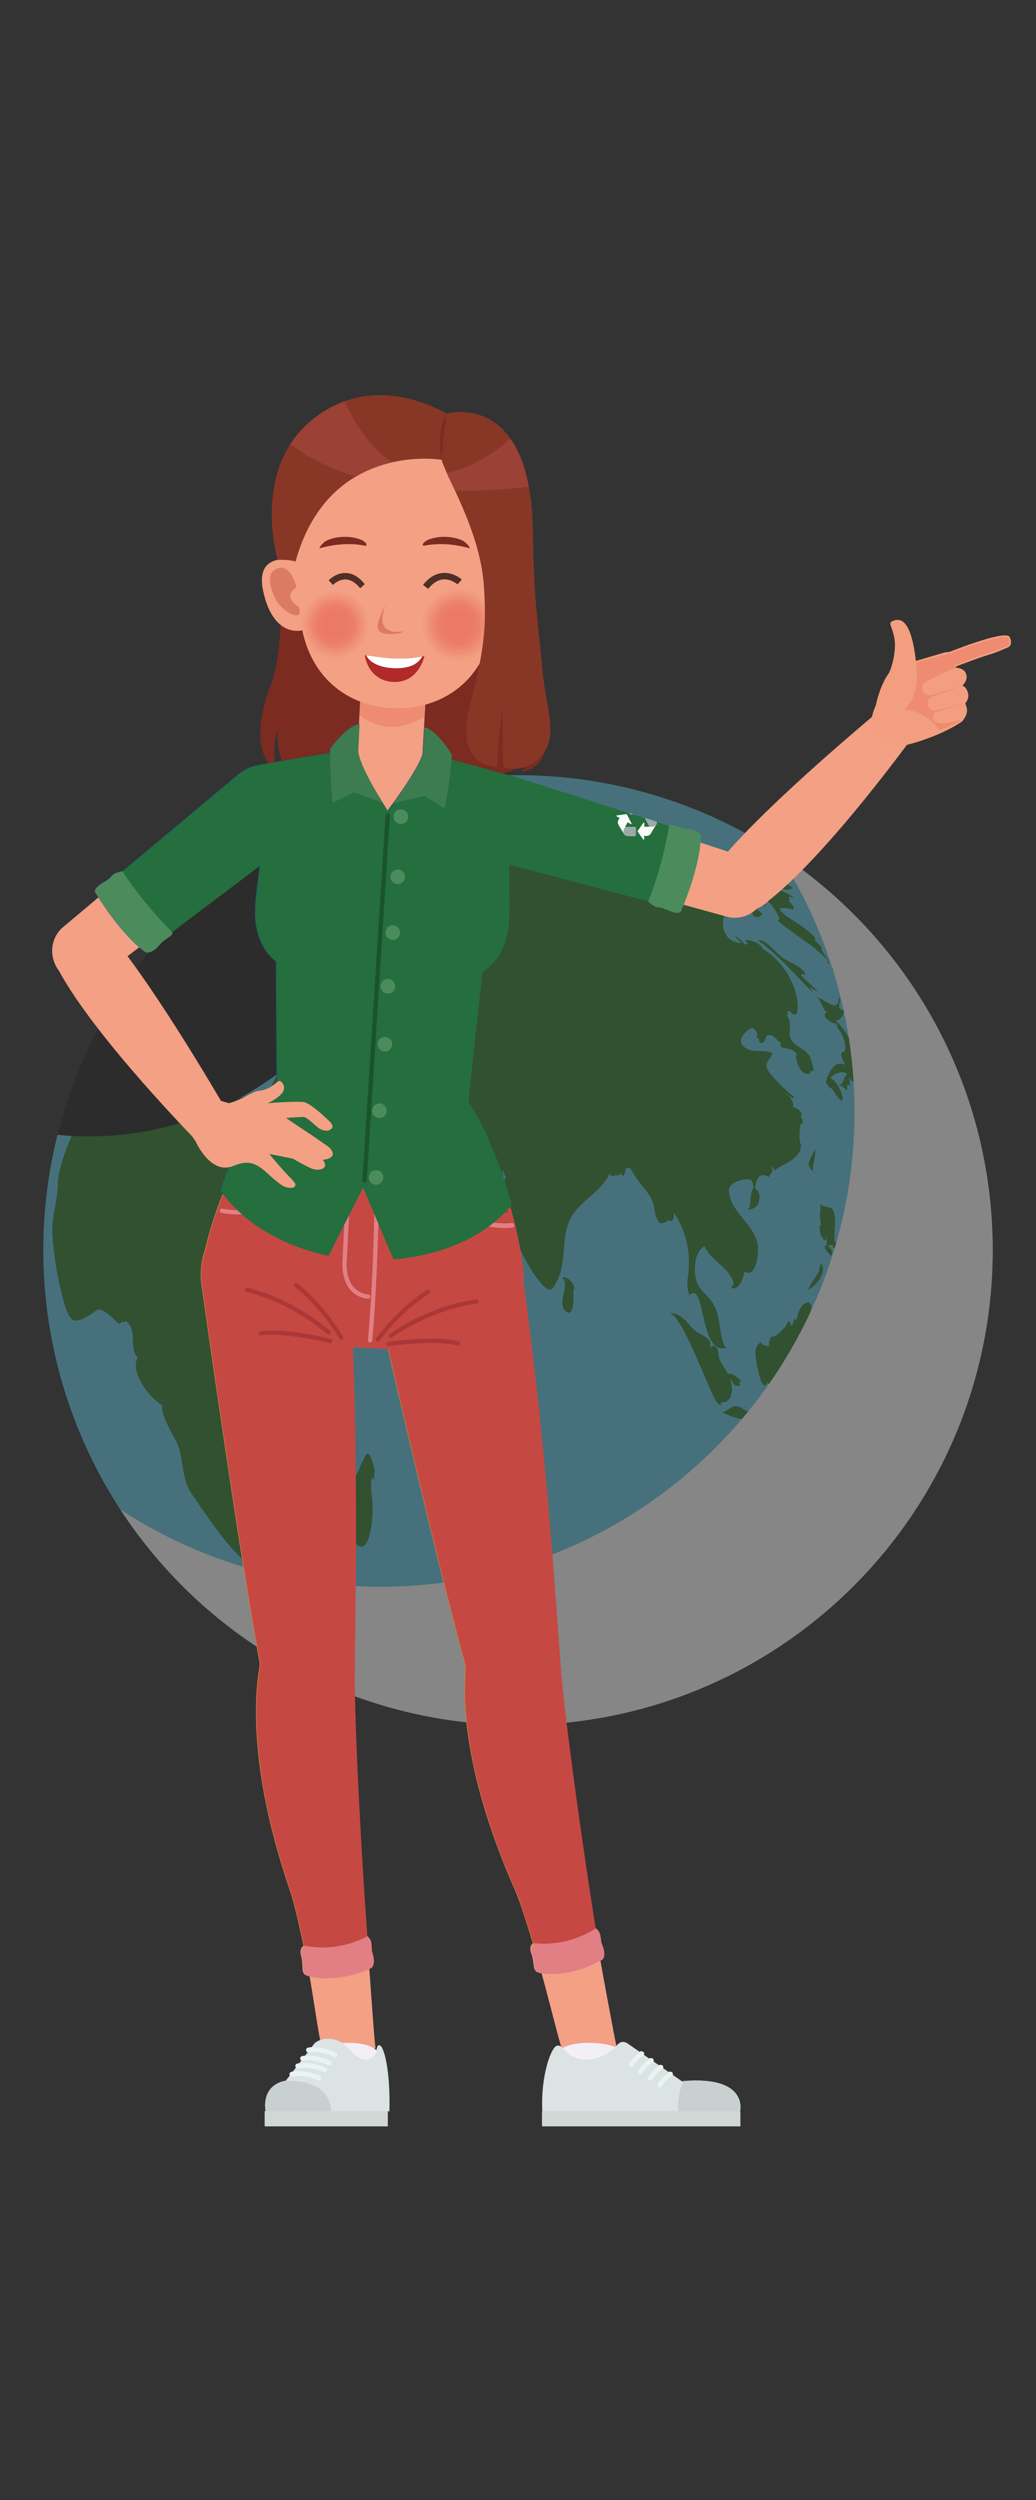 <?xml version="1.0" encoding="UTF-8"?>
<svg xmlns="http://www.w3.org/2000/svg" viewBox="0 0 481.89 1162.2">
  <rect x="0" y="0" width="481.89" height="1162.2" fill="#333333" stroke="none"/>
  <defs>
    <style>
      .cls-1 {
        fill: #c5813d;
      }

      .cls-2 {
        fill: #fff;
      }

      .cls-3 {
        fill: #f39f7f;
      }

      .cls-4 {
        fill: #1a542a;
      }

      .cls-5 {
        fill: #e1a67a;
      }

      .cls-6 {
        fill: #3d7c4e;
      }

      .cls-7 {
        fill: #e9eaf4;
      }

      .cls-8 {
        opacity: .18;
      }

      .cls-8, .cls-9, .cls-10, .cls-11, .cls-12, .cls-13, .cls-14, .cls-15, .cls-16, .cls-17, .cls-18, .cls-19 {
        fill: #ea7561;
      }

      .cls-20 {
        fill: #f4eff7;
      }

      .cls-21 {
        opacity: .2;
      }

      .cls-22 {
        fill: #883726;
      }

      .cls-23 {
        fill: #dbe4e2;
      }

      .cls-24 {
        fill: #aa6b33;
      }

      .cls-25 {
        fill: #9b4135;
      }

      .cls-9 {
        opacity: .09;
      }

      .cls-26 {
        fill: #c64843;
      }

      .cls-27 {
        fill: #3a5c7c;
      }

      .cls-28 {
        fill: #cfcfd7;
      }

      .cls-10 {
        opacity: .36;
      }

      .cls-29 {
        fill: #f4a17f;
      }

      .cls-30 {
        fill: #256e3e;
      }

      .cls-31 {
        fill: #dadbe4;
      }

      .cls-32 {
        fill: #f8fbf7;
      }

      .cls-33 {
        fill: #4c8c5c;
      }

      .cls-34 {
        fill: #ee8b71;
      }

      .cls-11 {
        opacity: .73;
      }

      .cls-12 {
        opacity: 0;
      }

      .cls-35 {
        isolation: isolate;
      }

      .cls-35, .cls-36, .cls-37 {
        fill: none;
      }

      .cls-38 {
        fill: #d0d7d5;
      }

      .cls-13 {
        opacity: .82;
      }

      .cls-39 {
        fill: #aa3837;
      }

      .cls-40 {
        fill: #7b2b20;
      }

      .cls-36 {
        opacity: .5;
      }

      .cls-41 {
        fill: #9baaa6;
      }

      .cls-14 {
        opacity: .91;
      }

      .cls-15 {
        opacity: .55;
      }

      .cls-42 {
        fill: #4f2f26;
      }

      .cls-16 {
        opacity: .64;
      }

      .cls-43 {
        fill: #cacbd2;
      }

      .cls-44 {
        fill: #db7b65;
      }

      .cls-18 {
        opacity: .27;
      }

      .cls-19 {
        opacity: .45;
      }

      .cls-37 {
        opacity: .9;
      }

      .cls-45 {
        fill: #5ab0c6;
      }

      .cls-46 {
        fill: #486f8b;
      }

      .cls-47 {
        fill: #dadada;
        mix-blend-mode: multiply;
      }

      .cls-48 {
        fill: #2f6f2f;
      }

      .cls-49 {
        fill: #e17f85;
      }

      .cls-50 {
        fill: #b12928;
      }

      .cls-51 {
        fill: #c9d1d0;
      }

      .cls-52 {
        fill: #262626;
        mix-blend-mode: screen;
      }

      .cls-53 {
        fill: #f3a084;
      }

      .cls-54 {
        fill: #e9f3f1;
      }

      .cls-55 {
        fill: #173853;
      }

      .cls-56 {
        fill: #22466d;
      }
    </style>
  </defs>
  <g class="cls-35">
    <g id="Layer_1" data-name="Layer 1">
      <g class="cls-36">
        <circle class="cls-45" cx="240.94" cy="581.1" r="220.8" transform="translate(-371.25 725.85) rotate(-80.78)"/>
        <path class="cls-48" d="m379.98,463.27c2.25,1.22,4.38,2.66,6.73,3.69,2.53,1.12,2.16.05,1.96-.52.17.24.35.47.52.71.06-.42.11-.75.81-.94l-.05-.12q-.25-1.46.78-2.66c-.16.94.15,1.89-.07,2.83-.13.03-.3.08-.42.12-.01,0-.03-.01-.04-.02.32,1.36.29,1.5.17,1.95-.12.02-.29-.01-.39-.07-.01-.01-.03-.02-.04-.04.69.9,1.84,1.14,2.67,1.83-.05.53-.47,3.26-3.81,4.58,3.93,3.3,6.81,8.9,10.81,16.66q-.28-.59-.33-.83s3.69,5.21,3.66,8c-.04.04-.1.09-.14.13-1.2-.69-1.04-2.23-1.92-3.11-.04.06-.1.15-.15.21.11.46.4.86.46,1.33q-.35-.32-.61-.31c.04.76.61,1.45.32,2.27-.4-.09-1.34-.87-.86-1.5-.1-.09-.26-.19-.39-.24-.21.27-.36.47.22,1.88-.42-.12-.58-.13-1.17-.11h-.2c-.67-.01-.78-.04-1.2-.22.08.39.3,1.56.03,3.1,0,0,0,.01,0,.02-.39,1.76-1.33.42-1.64-.02-.32-.46-.49-.75-.91-1.46.09.48.18.97.27,1.46.02.11.05.25.06.36.15.84.3,1.67.43,2.51-.79-.58-1.15-.68-1.37-.37-.14.2-.14.79-.13,1.08,0,.97-.02,1.16-.13,1.58-1.28-1.49-2.41-2.27-3.9-2.69,1.24-.07,1.75-.82,2.44-2.47.61-1.48.86-2.02,1.61-2.55-1.71-2.11-7.01-.06-7.78,1.94.5.17.63.24,1.15.61,2.57,2.12,4.12,6.32,4.43,7.9.43,2.19-.53,1.86-.79,1.66-1.99-1.53-2.93-3.89-4.52-5.73q-.09-.11-.16-.11c-.05.09-.07.13-.11.66-.23-.63-.37-.86-1.14-1.65-.91-.92-1.05-1.46-.7-2.73.53-1.67,3.42-9.86,8.76-6.78-3.09-5.98-1.74-6.01-.94-6.03,1.6-.03,1.62-7.41-4.3-13.02.74.52,1.62.84,2.28,1.47q-.37-.57-1.63-2.14s.01.04-.01.21c-.18.18-.31.31-1.13,0-.07-.03-6.36-3.2-2.75-5.15-.42-.16-.95-.52-1.19-.9-1.1-1.75-1.73-3.74-2.82-5.49-.21-.23-.48-.53-.69-.75Zm-226.06-72.67c.63-.1,1.33-.44,2.98-1.28,2.02-1.02,2.3-1.13,2.67-1.04.08.18,0,.59-1.52,1.43.32.17.77.15,2.02-.11.96-.2,1.07-.21,1.56-.26.18-.61.22-.76-.03-1.11-.36-.49-.97-.56-1.43-.88.89-.04,2.54-.11,5.46-.6,2.32-.39,1.59-1.65,1.57-1.66-.27-.19-.92-.18-1.26-.17-2.36.16-4.52.84-5.15,1.18,0,.02-.01.06-.02.08-.33.04-.67.02-.99.12-.15.04-.15.26-.33.27.17.07.28.11.67.13-.15.06-.3.12-.44.19-.61-.3-1.19-.09-2,.73-.04-.36-.58-.63-.27-1.03-.28.13-1.11.51-1.8.24-.09-.04-.22,0-.31.03-.36.22-.46.69-.86.86q.07-.21.02-.32c-.3,0-.72.67-.6.84.18.27.32,0,.52-.38.9.27,1.85-.15,2.74.23q-4.11,1.58-4.29,1.87c.13.39,1.08.65,1.09.65Zm-52.59,19.66c1.31-.82,7.29-4.91,7.34-4.95-.06.06-.14.15-.2.21.66-.09.82-.12,2.82-1.25h0c1.94-1.23,4.69-1.09,5.94-3.5-.54.04-1.02.27-1.53.41.99-.57,1.96-1.17,2.96-1.7-.38.4-.82.73-1.22,1.1.79-.11,2.76-1.4,2.92-1.59-.19.08-.43.2-.61.3.6-.36,1.22-.68,1.79-1.08-.18.1-.43.23-.61.32q.04-.1,2.64-2.45c.29.07.97.23,1.32-.58.02.09.06.2.08.28.94.3,1.42-.59,2.15-.84q-.41.03-1.06.36c1.67-1.05,1.75-1.07,3.09-1.33,1.7-.56,2.79-2.06,4.35-2.84-.09.02-.2.04-.29.06.01-.1.02-.23.03-.33,1.04-.63,2.4-.4,3.35-1.25-.08,0-.2-.01-.28-.02.35-.2.76-.27,1.06-.57q-.24,0-1.15.27c3.64-1.92,7.66-2.87,11.43-4.46.25-.11.59-.26.85-.37q-1.42-.38-6.11,1.31c1.42-2.16,5.14-.29,6-3.43-.2-.07-.49-.15-.7-.13-1.04.13-2.41.53-3,.76-.07.04-.15.07-.22.11l.11-.05-.04.02-.17.07s-.04.02-.05.03l.05-.03h0s.02-.02.02-.02c.08-.04.19-.1.27-.14q-1.62.38-3.34,1.32.27-.23.91-.63c-.44.17-.84.41-1.27.59.08-.05.19-.11.27-.15-.21.09-.5.23-.71.33.22-.12.51-.27.72-.38-.51.25-1.15.57-1.78.9-10.13,5.25-19.8,11.26-28.93,17.95-5.15,3.77-10.11,7.77-14.91,11.97,2.16-1.86,6.25-5.3,7.48-6.07-.56.54-1.2.97-1.8,1.47Zm278.83,50.61c-.63-.96-1.21-1.59-4.13-4.22-2.62-2.36-3.12-2.9-3.35-3.55.02-.06.06-.13.09-.19.39-.08.6-.13,2.02.33-.38-1.05-.73-1.79-2.42-3.17-2.53-2.06-5.74-2.96-8.35-4.88-2.69-1.98-4.71-4.68-7.37-6.69-.86-.65-2.13-1.42-3.24-1.39-.29.03-.36.05-.63.14.81.96,2.1,1.33,2.87,2.34,0,0,0,0,0,.01,4.06,2.59,12.99,11.98,17.27,16.49,3.72,3.91,4.65,4.83,5.49,5.46-.72-.94-1.08-1.54-1.56-2.58q.3.08,1.28.76c.96.67,1.79,1.24,2.02,1.13Zm-199.07-61.3c.06.14.11.27.68.44.11-.1.25-.24.32-.37-.05-.09-.14-.19-.21-.26.04-.1.14-.22.22-.31,1.43,2.21,3.1,2.62,5.1,1.26-.51-1.04-1.37-1.86-1.82-2.93,1.44-.38,2.77-1.55,3.15-2.79.77.36,1.69-.18,3.91-1.49,2.38-1.4,5.18-1.06,7.7-1.85.31-.1.71-.27,1.01-.39-1.73-.28-3.47-.41-5.16-.38-1,.06-1.45.1-2.23.33-.52.15-.86.6-1.37.77-1.78.61-3.66.86-5.41,1.54.3.42.16.58-1.07,1.18-.06.03-5.57,3.53-5.48,4.29.44.26.99.2,1.4.52-.55.17-.65.21-.77.42Zm198.17,98.47s.06.07.09.11c-.03-.04-.06-.08-.09-.12,0,0,0,0,0,0Zm-292.82-58.23q-1.64,1.09-4.69,4.52s-.28.95.53.96c.54,0,1.26-.43,1.56-.62-.33.26-.5.39-.74.56,3.45-1.73,4.14-.94,4.37-.05.44-1.48,1.97-1.91,2.85-2.97,1.14-1.37.1-1.27-.45-1.22-.31.03-.32.03-.46,0,.65-.76,1.64-1.92,1.42-2.41.84.31,2.17-5.64,2.13-5.72-.03-.08-.13-.15-.18-.21,1.94-.82,5.11-3.58,5.22-4.55-.26-.29-.66-.11-2.37.64q2.8-2.09,3.52-2.83c-.22.21-.51.48-.73.69-2.43,1.82-4.1,2.29-4.55,2.39.11-.22.27-.41.35-.64-.03,0-.07-.01-.1-.02.91-.67,1.54-1.27,2.05-1.95-.4,0-.65.22-1.47.95q-1.22,1.04-1.24,1.11c-.78.64-1.28,1.3-1.37,1.43.47-.45.9-.94,1.36-1.4,0,.03-.01.08-.02.11.02.02.06.05.08.07q.13-.03.3-.12c-.87.82-1.33,1.58-1.33,1.59.24.09.33-.08.51-.42,0,.03.02.07.03.1.16.01.25,0,.8-.37-.03.02-3.28,2.78-3.46,2.96.01,0,1.9-1.06,2.56-1.6q-.47.49-1.88,1.66c.1-.1.25-.22.35-.32q-1.29.87-2.13,1.79c.37-.26.61-.43.99-.76-.21.21-.77.79-1,1.33.12,0,.38,0,2.01-1.56-1.3,1.43-1.54,1.73-1.58,2.27.19.19.19.19,1,.22-.7.51-1.64,1.54-1.86,2.15.02.03.05.06.08.08.06-.01.15-.04.2-.06-.97,1.01-1.35,1.32-2.68,2.21Zm304.95,19.05c0-.14-.14-.54-.44-1.16-.01-.02-.03-.06-.04-.08,0,.02-.01.06-.01.08-.03.16-.07.45.03.77-.05-.03-.12-.06-.17-.09.17.2.61.72.63.48Zm-281.03-50.28c-.5.15-1.02-.1-1.51.11-.66.27-1.07.58-1.9,1.32.44-.45.6-.64.62-.81-.26-.15-1.38.48-2.91,1.64,2.47-2.2,2.75-2.57,2.92-2.82-.02,0-.06,0-.08.01-.37.26-.9.7-1.57,1.3.14-.18.14-.21.17-.3-.1-.02-.19-.04-1.4,1.06.02-.03.04-.08.05-.11-.09-.01-.14-.02-.94.56.04,0,.09,0,.12,0,.03.11-.03.23-.01.34.02.01.05.03.07.04-.11.08-.25.18-.36.25-.06.11-.06.12-.07.2.02.01.04.03.05.04-.02,0-1.82.7-1.79,1.2.08.03.1.04.26-.02-2.75,2.01-1.55,2.32-1.54,2.32.5.12,2.46-.47,4.39-1.67.39-.24.89-.57,1.25-.84.65-.48,1.17-1.14,1.91-1.5-.03-.02-.07-.04-.1-.06.07-.19.21-.55,2.36-2.25Zm269.08,89.69s0,0,0,0c-.03-.04-.06-.07-.09-.11.03.04.06.08.09.12Zm-284.88-82.46l-.03.03-.15.13c.42-.37.85-.74,1.28-1.11-.47.41-.86.74-1.1.95Zm127.34-29.15s-.02-.03-.02-.04c.82-.24,1.54-.32,2.94-.42-1.02.12-1.24.38-1.44.73,1.53.51,2.86,1.48,4.47,1.78,1.38.25,2.18-.27,2.52-.5.09-.06.34-.25.62-.59,0,0,.01-.02.02-.02q-.07-.06-.5-.21c-.54-.2-.48-.36-.02-.69-1.68.04-2.36-.32-3.23-.77-1.02-.53-1.82-.78-3.62-.77-.65.01-1.05.04-1.68.1.09.44.12.9-.75.75.63.14,1.01.2,1.62.25-.69,0-1.11-.02-1.71-.07.12.14.45.52.78.48Zm55.79,5.97q-.12.05-.23.04c.54.08,1.09.03,1.64.1,1.88.24,3.69.86,5.58,1.04,1.23.12,2.09-.02,2.28-.21-.19-.44-3.36-.93-3.39-.94h-.02s0,0,0,0t0,0h0c-.79-.06-1.56-.3-2.34-.4-1.43.08-2.56-1.05-3.98-1.01-.41.03-.45.15-.5.28.24.44.76.62.96,1.09Zm-45.15-3.41h.05c2.29-.03,3.76-.54,4.43-.85.08-.04.19-.09.27-.13-.8-.73-2.8-1.42-4.03-1.4-1.57.09-1.79,1.79-1.28,2.19.24.19.48.2.56.2Zm61.46,4.21s.03-.09.05-.13c-1.63-1.02-2.98-1.42-4.68-1.37-.73.06-1.21.14-1.98.45.2-.05.71.12,1.66.45,1.78.62,4.48,1.55,4.95.61Zm93.8,57.94s0-.11-.07-.22c-.17-.31-.69-.94-.96-1.04h0c.04.18.36.65.58.91.12.14.39.45.46.35Zm1.85,3.56s.02-.03,0-.07c-.03-.09-.2-.17-.35-.22v.04c.04.32.3.31.35.24Zm1.59,5.77s-.03-.06-.04-.09q-.13-.04-.21-.03c-.19.07-.26.31-.2.71-.02-.05-.04-.1-.06-.15,0,.06-.02.1.58,1.32.26-.17.54-.54-.06-1.77Zm-1.02-4.68c.06.02.1-.02.1-.13,0,0,0-.01,0-.02-.14-.15-.32-.32-.39-.31-.08.04.16.4.29.45Zm-201.6-70.01c.09.06,1.13.27,1.14.27.33.04.65-.03.77-.06.02-.14.01-.17-.11-.27.09-.02.2-.05.29-.07q.99.4,2.99-.46.23.69,3.78-.52c-.04.08-.1.17-.15.25-.24.23-.25.25-.28.33.08.02.29-.01.65-.11l.11-.22.03-.06c.08-.28.07-.31.04-.41-.43-.19-.54-.21-1.59-.11.15-.13.34-.3.49-.42-.7-.01-1.33.35-2.02.38,0,.03.06.32.71.28-.4.14-.83.22-1.24.34h-.02c-.24.02-.6.04-2.13.41.02.05.04.12.06.18-.26-.04-.47-.06-.76-.05.47-.15.74-.25,1.12-.41-.57-.15-.97-.21-1.67-.24.35-.04.9-.18,1.23-.31.45.11,1.5.38,1.62-.06-.03-.04-.07-.09-.12-.11-.3-.09-.62-.02-.9-.15-.76-.34-.85-.33-.95-.31q-.04.08.08.39c-1,.18-1.95.62-2.99.56l-.2.11c.05.13.05.14.03.22-.07.04-.11.07-.42-.06,0,.11,0,.12.04.27-.02,0-.05,0-.08.01-.32-.08-.69-.14-1.36-.09-.01.18-.01.31.02.52q1.73-.06,1.8-.04Zm199.83,66.55c-.07-.12-.15-.21-.2-.25h-.03c-.09,0,0,.23.27.73.08-.1.06-.29-.04-.48Zm-207.22-66.86c.46-.07,1.31-.19,2.25-.11q-.59.1-.65.14s.02.05.04.07c-.42.1-.66.13-.98.14.21.46.82.5,2.35.14-.11.04-.25.1-.36.14.15.05.28.05.44.03-.13.16-.38.46.26.39.37-.04.96-.21,1.15-.27.04-.01.08-.02.12-.03-.45-.2-.87-.23-1.45-.11.22-.06.36-.11.58-.25-.06-.01-.14-.03-.19-.04.48-.12.95-.26,1.43-.37-.03-.31-.07-.84-1.71-.81-1.17.06-2.44.36-3.77.87.24.05.37.07.49.06,0,0,0,0-.01,0Zm189.06,371.58c-.73.4-1.45.84-2.19,1.23q2.2-1.52,2.28-1.77c-.18.04-.42.1-.59.15-3.95,2.18-7.54,4.98-11.7,6.81q-5.86,2.59-7.43,3.47c-3.17,1.79-3.49,2.22-3.54,2.51,1.45.57,17.69-8.64,22.02-11.61.35-.24.8-.56,1.15-.8Zm-2.08,1.6c1.05-.07,10.2-6.23,13.3-8.8.05-.04.1-.09.15-.13-.7.23-1.13.87-1.79,1.15q.22-.31,4.05-3.64c-.59.46-1.19.9-1.76,1.37.27-.25.54-.51.81-.76-3.76,3.2-14.63,10.72-14.75,10.8Zm20.56-16.29c-1.82,1.51-3.47,3.22-5.24,4.78.23-.13.42-.32.64-.47-.04.07-.14.17-.23.27,1.75-1.65,3.49-3.31,5.3-4.9-.14.1-.33.23-.47.32Zm-28.33-331.06s-.03-.02-.05-.03c.01.01.03.02.04.03,0,0,0,0,0,0Zm-.09-.05s.03.02.05.03c-.01,0-.03-.02-.04-.02h0Zm-281.71,33.23c.55-.23,3.53-1.65,8.17-7.32.48-.58,1.93-2.36.93-2.32-.06,0-.14.02-.21.03-1.82.59-3.05,2.16-4.78,2.9-.31.82-.6,1.18-1.28,1.6.34.39-.29,1.13-1.91,2.73-.86.85-3.48,3.44-.92,2.38Zm275.76,300.55s.02-.02.03-.02c-.04.03-.09.07-.12.11.03-.02.06-.06.09-.08Zm45.39-27.52c.11-.14.23-.28.34-.42h-.01c-.11.15-.22.28-.33.42Zm-15.83,29.43c-.33.31-.65.61-.98.92.44-.37.76-.68.98-.92Zm-33.35,10.39c-.53-.01-1.05-.09-1.58-.09-.54.02-1.66.07-3.56,1.29-2.19,1.41-4,3.3-6.06,4.88,2.48-.44,2.78-.64,5.65-2.55,2.72-1.82,4.88-3.26,5.39-3.48.04-.02.11-.04.15-.05Zm-187.51-232.09c.65.1.81.04.85,0,.07-.09-.2-.23-.45-.22-.25.02-.34.12-.4.23Zm-53.17-35.18s.02,0,.02-.02h0s-.02.02-.02.02h0Zm-31.76-12.98v.08c-.07.33-.18.69-.58,1.85-.72,2.13-1.93,5.7-.9,5.04.93-.59,2.64-3.52,3.47-5.32,1.02-2.22.42-2.2.22-2.19-.12.02-.51.11-1.46.65-.73.41-.73.37-.75-.12Zm-24.5,6.91s.04-.06.06-.09h0s-.05.05-.06.09Zm26.56-8.15c.32-.45,1.31-1.83,2.33-3.96.36-.74.61-1.35.7-1.58-.07.03-.15.07-.22.1-1.34.94-2.67,3.4-2.62,3.57h0c-.45.98-.5,1.41-.2,1.87Zm302.54,114.45c.11-1.61-.46-2.6-.8-3.18-.04.08-.1.19-.14.27-.39.89-1.02,2.43-.8,2.77.13-.05.21-.08.63-.66-1.85,3.13-3.88,6.34-4.07,6.61h0s-.25.38-.25.38c-.64,1.05-.97,1.73-1.42,2.93,2.7-1.42,6.59-5.37,6.85-9.11Zm12.47,36.11c.11-.4.07-.97.01-1.38-.36.08-.84.18-1.2.26-3.19.64-6.45.83-9.62,1.6-.88.21-1.53.62-1.93,1.2-.25.36-.4.7-.52.98-.7,1.58-.99,3.28-1.53,4.91-1.03,3.09-3.45,5.49-4.37,8.64-.93,3.16-.18,6.45-.7,9.64,1.06-.34,1.86-.36,2.76-.04.01-.09,1.76-8.77,3.2-10.19.65.93.75,1.07.4,3.95-.5,4.04,1.67,3.28,2.11,3.08-.18.42-.71,1.69-.55,3.22.07.04.17.1.24.14,1.27-.61,2.37-3.88,2.32-5.1-.5.16-.79.33-1.23.73.53-3.31-.91-6.42-1-9.66,2.05,2.6,3.2-3.54,5.65-4.17h0c-2.66-.49-5.38,1.06-8.03-.19-1.05-.5-.6-1.33,1.55-2.87,2.34-1.68,3.8-1.5,6.71-1.13,2.54.32,2.73.13,3.79-.9-.12.17-.29.39-.42.55q2.16-2.55,2.35-3.26Zm4.73,15.9c-1.18.07-2.89.73-1.49,1.96.19.17.42.31.58.41-.08.06-.09.07-.11.11,0,0,.02.01.03.02.04-.02.06-.03.12-.11,2.05,1.12,4.13,1.22,4.76.22.44-.71-.17-1.34-.28-1.41.02.25.26.53.37.76-1.13-1.91-3.51-1.97-3.98-1.96Zm-11.5-57.26h0s0-.04-.03-.04c0,.01,0,.04.03.04Zm.98,49.24s0,0,0,0c-.07-.06-.12-.06-.16-.06.05.02.1.04.15.06Zm-1.34-43.6c.5,1.1,2.54-.73,2.56-.75.36-.33.56-.67.59-1,.05-.49-.15-.71-.73-1.37-1.27-1.44-1.57-1.88-1.8-2.27-.08.04-.13,0-.26-.25,0,.02,0,.05,0,.07-.01.23-.04.43-.16,1.25-.2,1.33-.54,3.57-.2,4.32Zm-6.56,71.08l1.04.3c-.02.05-.06.12-.08.18-.34.09-.8.19-1.15.25q.2.22.95.51l.1-.08c.74-.2,1.41-.57,2.14-.78-.05.11-.11.25-.16.35.27-.06.67-.1.89-.26.28-.2.3-.58.56-.79.05-.04.12-.06.17-.09-.05-.02-.11-.04-.16-.06h-.03c-.32-.05-.63.14-.96.04-.71.07-1.05.13-1.46.27-.81-.92-1.99-.05-2-.04-2.08-.6-5.36-.35-7.06-.04-1.11.21-2.06.92-3.18,1.08-.83.12-1.61-.2-2.42-.28.2.28.31.42.68.55-.7.51-.99.12-1.53-.59-1.28-.02-1.79.19-2.13.33-.4-1.24-1.04-1.54-1.32-1.53-1.15.37-.38,1.36.79,2.86l.08-.04c1.89.52,3.77-.35,5.66-.03-.56-1.41,6.58-.62,6.66-.6-.03.05-.08.13-.12.18,1.36-.53,2.61-1.31,4.03-1.71Zm-35.38-1.99h.07c-3.94-.82-6.41-1.65-10.19-3.39,1.99-.61,3.46-2.17,5.36-2.94,3.2-.47,5.15,2.83,8.24,2.72,2.65-.1,5.16-1.32,7.86-1.04.19.02.44.04.62.08,1.81.36,2.04,1.25,2.23,2.03-1.02.7-2.17,1.27-3.68.68.77,1.24.91,1.47,3.32,1.84,3.67.57,3.28,1.99,3.07,2.41-.04.08-.11.18-.17.24-.46.52-2.87,1.47-2.86-.9-.44,1.67-3.83.81-13.9-1.73h.03Zm10.41-1.93s0,0,0,.01h0s0,0,0-.01Zm-10.15,1.93c.15,0,.42-.01.47-.03,0,0,0,0,0,0h0s-.65-.09-.7-.06c.01.01.03.03.22.09Zm44.4,1.81c.19-.41-.21-.36-.67-.31-5.68,1.32-9.25,6.17-10.15,7.92.34-.11,1.12-.36,3.66-1.74h0c2.31-1.28,6.63-4.71,7.16-5.87Zm-22.94-16.39s2.15-.68.41,1.45c.51-.58,1.13-1.42,1.48-2.11,1-1.98.75-4.3,1.7-6.3,1.16-2.44,3.37-4.17,4.46-6.66.76-1.74.7-2.5.6-3.76,1.39,1.75,1.99.74,2.18.22.48-1.28.33-3.84-3.08-8.77q.47.3.77.43.03-.11-1.07-1.9c.47.04,1.94.05,1.54-1.54.04.06.09.13.13.19.06-.02.14-.06.2-.09-.02-.21-.06-.63-.32-1.49,1.16,1.05,1.9-.3,1.83-1.16-.02-.26-.16-.58-.27-.82h0s.05-.05.05-.05c.37-.42,3.6-4.1,1.79-4.14-.64-.01-1.8.52-2.37.78q.46-.31.61-.57-.37-.17-1.43-.06c1.13-2.53-.79-3.76-1.27-3.72-.36.12-.42.19-.66.5,0-.07,0-.16,0-.22-.03,0-3.42.19-4.76,8.64-.07-.77-.17-.92-.64-1.42-.63,1.24-.92,2.02-1.23,3.37-1.13-.26-.71-1.85-1.82-2.12-1.29,3.57-7.1,8.44-7.91,7.19-.04-.06-.05-.14-.08-.21-.79,1.86-1.07,3.08-1.16,5.04-1.14-.9-3.72-.46-3.56-2.51-2.01,1.98-2.84,2.8-2.53,6.89,0,.13,1.82,13.39,4.07,13.54.69.04,1.33-1.06,1.63-1.6.39,2.25,5.25,2.48,6.67,1.74-.75,3.12,2.57,1.91,4.04,1.24Zm-7.74-100.83c-.06.08-.11.17-.17.25.07-.08.11-.14.17-.25,0,0,0,0,0,0,0,0,0,0,0,0Zm17.59-7.68c.94-1.68,1.25-2.33,1.08-3.02-.02-.05-.06-.11-.08-.16.17.31.41.73.46,1.68.07,1.23-.25,2.75-.52,4.1-.52,2.52-.77,3.9-.34,5.2q-.71-.88-1.42-1.41s.08.05.11.06q-.22-.19-.27-.27c.09.04.18.09.26.14-1.41-1.74-.89-3.43.73-6.33Zm-.25,6.8l-.38-.36s0,.03,0,.04l.28.23.09.09Zm.02-.13l-.13-.11h-.02l.15.11Zm1.54,2.03s.02.01.03.02c-.24-.31-.48-.62-.74-.92,0,.01.01.03.01.04.11.25.3.6.69.86Zm-42.54,110.52s0,0,.01-.01c-.14-.17-.23-.26-.28-.26-.01,0-.03,0-.03.04,0,.07.14.37.3.23Zm-24.94-45.67s0,0,0,0c0,0-.02,0-.02,0h.01Zm26.44,16.12h0s0,0,.01,0c0,0,0,0-.01,0Zm-26.18-58.8c-.13-.21-.31-.5-.45-.71q-3.82,2.47-4.9,1.05c-1.52-2-1.94-5.04-2.14-6.5-.86-6.27-6-9.95-8.99-14.94-.35-.59-.78-1.39-1.13-1.98-.35-.57-.9-1.28-1.29-1.83-.53.05-1.25.11-1.78.14q-.33,2.6-1.37,3.78c-.31-.43-.66-1.04-.89-1.51-.25.41-.7.9-1.1,1.17-.49-.15-1.18-.24-1.69-.2-.17.22-.4.51-.57.73-.17-.17-.4-.4-.57-.58-.2.13-.47.3-.67.43-.34-.35-.61-1.01-.66-1.49-4.02,9.26-14.67,12.9-18.74,22.11-3.93,8.89-1.3,19.13-5.73,27.93-.66,1.3-1.51,3.25-2.76,4-5.1,3.06-28.24-38.7-21.01-52.58-.23-.16-.54-.38-.77-.54-.05-.49-.19-1.13-.37-1.59-.24-.07-.56-.15-.8-.22.14.3.39.68.47,1,.65,2.56-2.76,5.19-4.77,4.89-3.7-.56-3.03-4.94-5.65-6.45,2.58-.29,2.9-1.07,3.21-1.83-2.24.11-4.13-.26-7.17-2.55-4.63-3.91-5.26-6.31-5.47-7.1-8.36-4.47-17.87,2.91-26.13-2.54-.81-.54-1.87-1.29-2.71-1.79-3.89-2.3-8.43.22-12.37-1.68-4.97-2.39-4.49-9.57-10.06-11.44-.33-.11-.8-.08-1.14-.11-.01.01-1.21,1.43-3.17,2.74h.02c1.95.48,2.24.93,3.07,4.77l5.93,12.72c3.24,3.61,15.14,3.29,15.7-6.43,2.26,2.41.42,5.92,2.27,8.43,1.86,2.52,5.69,1.91,7.39,4.68.53.86.62,2.35.42,3.34-.65,3.23-5.19,11.98-17.77,21.93-.25.19-24.69,19.42-30.1,14.22l-20.24-53.11c-.23-.61-.54-1.41-.75-2.03-1.31-3.88-1-6.16-.64-8.8-2.5,3.34-2.45,4.49-2.36,6.79-2.45-3.35-3.24-5.26-3.53-8.5-2.51,4.34-2.75,7.58,2.26,16.46q3.77,6.69,9.44,27.05c2.41,8.67,4.97,13.3,9.14,16.52,1.96,1.52,5.62,4.35,6.41,6.25,1.04,2.48-.07,3.36-2.09,4.97q10.32,3.89,12.89,3.12,13.44-4.02,13.57-3.31c.11.59,2.35,14.65-18.99,41.43-21.12,26.51-5.46,41.28-5.28,41.4-.04.32-.08.75-.12,1.07.36,5.18,3.73,9.54,4.01,14.74.35,6.52-7.04,7.69-8.8,12.75-2.27,6.52,5.78,10.4,4.28,16.72-.56,2.36-2.52,3.81-3.57,4.59,3.12,2.95,6.06,5.74,2.16,16.07-3.78,10.01-12.53,7.5-12.61,7.46-1.71-.76-22.02-22.36-22.88-23.28-6.36-6.76-19.64-26.86-19.71-27-3.59-6.91-2.64-15.01-5.75-22.05l-.32-.64c-.08-.13-7.98-13.37-6.36-16.63-5.16-2.54-15.52-15.16-11.53-22.23-4.46-4.83.21-12.61-5.52-17.03-.22.21-.51.5-.73.71-.29-.1-.68-.23-.97-.33-.35.43-1.07.84-1.62.92q-7.97-7.99-10.22-6.31c-10.69,7.93-12,4.87-14.17-.2-.05-.11-5.12-14.71-6.46-35.07-.55-8.31,2.8-16.21,2.54-24.49-.05.31-.11.71-.15,1.02,1.22-17.49,20.01-48.19,20.19-48.47,2.88-4.19,4.19-5.8,5.01-6.14,1.15-.49,1.93.53,2.91.72.89.18,1.25.04,4.79-2.39,3.23-2.22,4.48-2.88,6.4-3.36q.82-.21,9.15-.81c1.87-.05,3.1-.09,1.35,3.83-1.22,2.73-3.35,5.04-3.7,8.16.82,5.71,14.44,16.45,16.98,8.26,1.17-3.79,2.6-4.6,3.6-4.61.43,0,1-.05,1.42.02,4.12.77,6.6,4.6,10.57,5.64,3.87,1.02,7.24-2.18,11.09-1.33.27.58.73,1.32,1.14,1.82,5.68-.69,8.15-5.75,10.13-9.81,3.79-8.15,2.47-9.82,1.98-10.14,0,0-9.29.26-11.28.39-3.97.25-6.24-.51-6.99-.75.13-.24.3-.56.43-.8-.58-.17-1.39-.27-2-.28.28-1.53.1-3.14.83-4.59-2.47-2.64,1.05-5.04.71-7.64-1.71-1.16-3.19-1.61-5.3-.26-.05.62.1,1.47.36,2.03-.56.02-1.31.11-1.85.25-.05.28-.11.66-.15.94-.26-.63-.68-1.44-1.07-1.99-.67,2.87,1.48,5.37,1.05,8.21-.17-.24-.39-.56-.56-.8,0,.52-.28,1.23-.64,1.6-.41-.32-1.16-.54-1.67-.48.19.25.44.58.63.83-.43.39-1.03.89-1.49,1.25-.05.67-.13,1.57-.2,2.24-.25.16-.58.37-.83.53-3.67-2.45-1.45-5.29-.72-6.23-.6-.04-1.85-.13-2.18-1.88-.41-2.09.27-5.35.28-5.38.75-3.41-1.65-6.09-2.12-9.21-.12-.81-.69-1.81-.78-2.64-.07-.73.22-1.76.63-2.38-.13-.27-.3-.62-.43-.89-.26.09-.6.22-.86.31-.26-.13-.6-.31-.85-.44-2.72,1.96-3.74,2.69-3.33,6.62.41,4.02,4.41,6.26,5.05,10.17-1.29.49-2.47-.36-3.73-.28l-.05.04s-.38,5.05-2.69,7.76c-1.92-.23-3.18,1.67-5.06,1.57-1.53-2.68,3.49-2.66,4.78-4.47,4.03-5.63-1.92-15.81-1.98-15.91-2.04-3.23-5.4.02-8.09-.06-.01,0-.03,0-.68.04-.06.02-8.79,7.03-13.35,14.95-3.05,5.29-6.24,8.36-9.75,9.37-1.27-.92-1.12-2.57-1.9-3.74-.27.07-.64.17-.92.25q1.8-4.09,2.71-5.82h0c-.06.07-.14.17-.2.24q7.05-14.92,13.01-14.67c3.13.13,10.95-9.44,7.93-14.74,1.79-1.11,1.88-1.14,4.62-1.85,1.78-4.49,20.77-15,20.94-15.06.2.19.46.44.66.63,2.09-2.25,3.29-5.13,5.36-7.39.34-.34.83-.78,1.19-1.09l.1-.05c1.61-1.33,2.27-1.43,3.19-1.56-1.59,1.7-2.7,3.84-4.71,5.16.31-.03.73-.06,1.04-.08q-1.01,1.56-2.28,1.68c.13-.3.3-.7.42-.99-1.04,1.69-.97,1.82-.42,2.83,0,0,1.67-.2,3.96-.37-.23.16-.54.36-.77.52.15.26.34.61.48.87.09,0,8.71-.79,10.54-1.98,2.72-4.06,5.05-6.71,6.9-7.88.48.27,1.03.82,1.33,1.29,3.09-.36,2.37-3.72,4.04-5.2q1.07-.94,9.65-1.46c-.09-.34-.22-.8-.31-1.14-.29-.15-.69-.36-.98-.51-.04-.19-.09-.45-.12-.64q-7.68,1.36-9.1.87,2.32-3.53,11.15-10.34c-3.57-2.54-4.57.5-4.9,1.5-11.97,4.64-11.37,8.26-11.08,10q-12.81,11.16-15.95,11.36c.11-.33.27-.77.38-1.09q-2.58,2.66-3.34,3.23c-.25-.12-.59-.27-.85-.38q1.62-.6,1.88-2.54c3.57.69,5.85-6.44,6.82-9.49-2.66,2.15-3.81,2.78-5.91,3.56-.23-.16-.53-.36-.75-.52.17-.98.82-1.8.84-2.82,2.19-2.03,3.45-5.01,6.36-6.32,1.93-.9,2.18-1.02,3.82-1.82,4.73-2.32,8.95-5.48,13.51-8.1l.1-.03c2.07-1.33,2.56-1.64,2.99-2.05,0,0,0,0,0,0,0,0,0,0,0,0,.13-.12.26-.26.43-.43-.63.17-1.5.31-2.16.35,1.69-1.01,3.59-1.56,5.32-2.46-.18.21-.42.49-.6.7,2.21-.17,3.86-1.77,5.9-2.37-.01.27-.03.63-.05.9q2.25-.59,2.62-.93c.31.05.71.12,1.02.17.83-1.11.98-1.32,2.99-2.02.25.15.59.34.84.49-.54.33-1.24.82-1.76,1.19,1.87-.9,3.77-1.2,4.58-1.32-.22.16-.52.38-.74.54.33-.1.76-.23,1.09-.33.28.16.65.38.93.54-.64.21-1.49.51-2.13.73q3,.2,3.37.25c.05.27.12.62.18.88,5.04,1.09,6.93,1.5,7.46,2.76.72,1.7-2.33,3.78-3.75,4.07-2.71.54-4.73-1.57-7.22-1.88q1.59,6.39,3.36,5.95c-.13-.57-.43-1.29-.73-1.8,3.67-.11,6.41-3.24,10.15-3.12.17.22.41.52.58.74q1.4-3.13,1.68-4.21c-.15-.24-.34-.55-.48-.79,2.44-1.27,3.71-.76,3.77,1.51-2.13.08-2.54.15-2.85,1.8,5,.41,8.52-4.28,13.5-3.93-.49.36-1.14.87-1.6,1.26,7.47-.36,8.57-.94,9.96-1.67q-.09-.12-2.84-2.2,12.32,3.69,12.8,3.53c-1.53-1.61-2.17-3.11-1.9-4.46.44-2.14,3.21-2.32,3.71-4.41.58.04,1.35.22,1.9.42h0s0,0,.16,0c.27.09.62.21.89.3,1.28,2.76.76,5.96,2.19,8.68-.77,2.02-.85,2.23-3.55,3.37,6.32-.43,5.63-2.89,5.26-4.21,2.69-1.39,4.09,1.4,6.19,1.92h.02c-2.91-2.5-6.93-3.63-8.96-7.23q1.38-.92,1.77-2.37c.23.16.54.38.77.55.03.71.15,1.66.29,2.36q.58.29,4.01.51-.33-.48-2.81-1.72c.27.06.62.15.89.22.21-.17.49-.4.7-.57-.23-.15-.53-.35-.76-.5.02,0,4.28.96,6.94,1.06-1.25-1.73-1.95-2.15-4.14-2.51h0s0,0,.41-.18c2.39-.6,4.94.09,7.29-.89-.26-.11-.61-.26-.88-.37-.51-2.47.77-2.45,6.16-2.36.39-.41,1.1-.77,1.65-.89,0,0,1.51.45,5.27.26-.23-.18-.54-.41-.77-.59.25,0,.58,0,.83,0q.95-1.23,2.22-1.51c10.83-.23,19.57,7.86,30.39,7.68.15-.22.35-.51.5-.72-.08-.27-.18-.63-.26-.9,5.33,1.33,9.93,5.42,15.93,4.2-.09-.31-.21-.71-.3-1.02,2.7-.87,5.2.5,7.8.72,0,0,0,0-.61-.14-.2-.17-.46-.4-.65-.57q1-.04,2.71.14c-.63-.27-1.48-.63-2.11-.9-.09-.26-.22-.6-.32-.85,10-.84,10.7-.28,13.29,1.8,4.53,3.64,9.8,1.14,14.69,1.75,4.31.54,8.66.6,12.96,1.13.53.07,1.21.38,1.66.68-.25-.08-.59-.18-.84-.26,3.56,1.29,4.13,1.39,5.81,1.67q-3.86-1.62-4.31-2.55c8.47-.47,29.14,5.21,32.51,8.93-.28,0-.66,0-.94,0,.41.19,2.55,1.22,4.31,2.59-4.94,2.59-7.68-2.52-11.65-3.32q2,1.34,2.7,1.85c-.14.22-.34.51-.48.73,3.43,1.82,7.15,3.1,10.34,5.38-1.15-.43-1.35-.51-2.98-.65.2.36.46.84.66,1.2-.18.23-.43.53-.61.75,1.07.97,1.3,1.18,2.49,3.22-.13.23-.29.54-.42.78-4.24-.94-5.27-.67-6.19-.44.35,2.25,6.23,5.59,6.29,5.62.06.03,6.77,4.05,10.21,8.05-.03.33-.08.78-.11,1.11q.85,1.03,3.26,3.41h0s0,0-.4.16c.55,2.08,2.08,3.58,3.08,5.4.2.22.4,1.27.58,2.2-.21-.23-.49-.53-.7-.75l-.03-.03c-.13-.3.06-.77.14-1.09-6.77-7.33-15.78-11.84-23.17-18.38h.04c.19-.28.43-.65.62-.93-2.85-7.76-8.19-10.21-9.71-10.18,1.59,1.17,2.01,1.45,3.46,2.32-.27.01-.62.03-.89.05.17.67.51,1.53.81,2.16-4.57-3.1-5.07-3.22-7.14-3.72-.17.19-.41.45-.58.64q.21,1.59,6.15,6.47c-2.04,2.83-4.35.78-4.8.34.21-.16.49-.38.7-.54h0s0,0-.12-.06c-.51-.07-1.2-.13-1.72-.14h-.28s-.03,0-.61,0c-.62-.02-1.45-.1-2.07-.2.03.03.07.06.11.09-2.76.73-5.76-2.34-8.39.51-2.1,2.28-2.28,13.31,7.56,13.51q-2.86-2.58-3.19-3.48s3.82,2.38,4.5,4.34c.43-.25,1.04-.53,1.51-.68-.42-.37-.88-1-1.06-1.53,2.22,0,5.41.64,8.02,3.57-.26-.04-.6-.09-.86-.13,15.03,8.94,18.84,25.86,16.49,30.92-.3.11-.7.25-1.01.35q-1.13-.55-2.34-1.88c-.17.19-.4.45-.58.64-.14-.22-.32-.51-.46-.73.27.61.45,1.52.41,2.19-.28-.04-.64-.1-.92-.15,3.84,3.29.28,8.32,2.8,11.92,2.22,3.17,6.61,3.91,8.43,7.53q.72,1.43,1.8,6.43c-.51.07-1.17.25-1.64.44,0,.25-.01.58-.01.83-4.97,1.91-6.96-7.52-6.8-8.42.21.16.48.38.69.55-.23-1.45-.39-1.88-2.65-3.04l.1-.08-.22-.02s.07.05.1.08c-1.64-.57-3.4-.7-5.01-1.4-.14-.53-.08-1.34.18-1.82-2.01-.95-2.87-3.65-5.52-3.64-2.44.01-1.21,3.74-3.65,3.69-.27,0-.61-.18-.87-.26-.26-2.04-.51-2.12-1.55-2.44.17-.3.52-.65.56-.99.1-.73-1.12-3.95-3.37-3.04-.08.03-6.51,4.46-3.42,7.89,3.8,4.22,9.45,1.36,13.76,3.59-.43,2.25-2.95,3.62-2.63,6.18.12.99.22,1.77,4.14,6.11,3.4,3.62,6.08,6.11,8.71,8.08-.2.14-.47.32-.66.46-1.35-.61-2.19-2.02-3.71-2.36.14.06,3.53,1.54,3.96,5.92-.16.18-.37.41-.53.59q3.75.8,4.46,3.55c-.07.24-.35.47-.49.66.95,2.04.92,2.25.75,3.61-.26.04-.6.08-.86.12-.41,1.25-.95,7.16.13,9.61h0s0,0,.27-.27c-.52,3.3-.6,3.81-3.1,6.27-2.73,2.68-6.6,3.61-9.47,6.09-.28-.94-.39-1.3-1.56-2.07.92,1.87,1.08,2.21-1.14,5.07-.05-.05-5.24-4.12-6.35,5.11,1.88,1.56,2.68,3.01,1.8,6.6-.85,2.69-3.5,3.28-5,3.39.31-.55.69-1.28.97-1.84q.33-7.29,1.5-8.02c0-1.05,0-3.5-1.57-4.22-.86-.39-10.44.46-9.8,5.87,1.21,10.09,12.09,14.96,13.49,24.95.5,3.56-.95,15.79-6.26,11.86-.16,2.64-2.61,9.57-6.16,7.69.35-.57.83-1.32,1.18-1.89-1.95-7.84-10.7-10.38-13.6-17.48-6.22,4.17-4.25,14.25-4,15.39,1,4.65,5.16,7.06,7.59,10.69,4.17,6.23,2.87,14,5.8,20.57.14.31.59.52.85.74-6.17,1.14-8.43-3.92-10.88-14.95-2.06-9.28-3.08-12.29-6.48-9.59-.83-3.12-1.17-4.41-.45-9.96,1.9-14.64-4.62-25.46-6.67-28.43.09,3.34-.62,3.66-1.71,4.13Zm-152.07-99.99q.61.27,1.38-.03c-2.06,3.16-1.62,4.62,2.32,7.81,2.47,2.01,3.05,2.72,3.27,4.02-2.77-.42-4.09,4.58-3.89,6.28.33,2.71,2.75,4.02,4.69,5.07.57.31.59.39.64.61h.07l-.03.08c2.74,1.65,5.03-1.14,7.64-.78.01,0,.04,0,.05,0-.12-9.73-.2-15.6-4.37-19.69-2.93-2.87-3.03-3.54-3.19-4.64.35-.45,1.14-.73,1.7-.84q-.7-1.54,3.99-2.49c-.73-.57-.85-.73-.5-2.33.25-1.13.63-2.83-2.88-3-3.84-.18-5.2,4.07-8.55,4.77-.46-.02-.75-.18-1.06-.56-.03,2-1.72,3.62-1.28,5.72Zm-25.7-7.08c-.83,1.44.84,1.73,5.3,2.49.39-1.02,1.03-2.72,2.24-2.26-.02-.55-.03-.64-.63-.95-.56-.28-.59-.37-.56-.97,1.04.15,2.07-.15,3.16-.92.12-.09.27-.21.39-.29-2.2-1.15-6.25.27-9.12,2.27q.17-.15.22-.23s-.61.44-.89.73c.09-.08.21-.18.3-.26l-.31.28-.04.02-.09.07.02.02Zm4.98,16.89c3.66.32,5.64-2.01,6.17-2.74,1.92-2.67-1.78-7.25-6.48-10.13-3.35-2.06-6.71,1.72-10.06-.01q-.18-.72,2.81-3.33c-2.47-1.35-4.14-2.08-6.41-.96l-.3-.35.17.3.08.07c-2.14,1.15-3.55,3.61-5.18,6.47-1.89,3.31-2.6,3.9-4.33,5.32.68.49.93.68,1.48,1.76.46.92,1.16,2.3,1.91,2.47,4.18.95,7.08-3.57,11.26-2.63,3.19.72,5.52,3.47,8.89,3.77Zm128.14,120.73c-.12.03-.26.15-.54.46.27.61.35.67.37.61.02-.05-.01-.18-.03-.28.03-.01.07-.03.1-.04l.06-.06c.1-.13.16-.27.17-.42,0-.08,0-.27-.14-.26Zm70.85,28.23s-.02,0-.02,0c0,0,0,0,.01,0,0,0,0,0,.01,0Zm100.43,21.47s-.05.03-.05.03c1.02-3.53.76-6.97-.18-6.86-.22.07-.38.22-.65.61.04.2.06.36.08.82-.02-.03-.08-.06-.12-.07-.19.13-.25.32-.26.43q.11,0,.34-.19c.12,1.08-.14,4.47-.14,4.48-.08.2-.36.36-.47.55-.59.94-.99,2.01-1.69,2.89-.42.52-.65.46-.82.33-.69-.54-1.04-.8-2.12.25q-.18.17-.59,2.41c.13.07,3.19,1.62,5.65-5.54-.04,1.08-.01,1.43.11,1.62.03,0,.06-.01.09-.02v.06c.4-.42.5-.68.67-1.13l.16-.41.03-.16-.07.06s.04-.1.06-.15Zm-171.78-48.87c.21,4.15.06,7.18-.44,9.01-1.21,4.39-3.97.36-4,.32-1.19-2.07-.65-4.51-.04-7.35.65-2.98.97-4.91-.04-6.52-.16-.02-.54-.12-.63-.64l.25.15s-.09-.11-.12-.15c.2-.16.35-.21.64-.24.3,0,1.88.06,3.77,2.4.49.61,1.21,1.76.53,2.66-.03.04-.06.08.09.37Zm-3.18-4.24c-.43-.53-.67-.25-.67-.24,0,0-.11.3.26.31.04,0,.16,0,.38-.06,0,0,.02,0,.03,0Zm157.87,43.03c-4.05.07-4.44,5.25-8.13,5.83-1.5.23-.64-4.42-.63-4.47-.03.06-.06.15-.09.21.48-4.31.7-6.28-2.18-5.99-1.25.34-2.38.92-3.78,2.65.23-1.35-.23-1.65-.42-1.79-.25.09-.35.13-.66.64,1.72,2.95,3.21,5.5,5.98,4.71-1.02,1.33-2.8,1.21-4.05,2.09,0,0,.01,0,.02,0,1.81,1.55-.47,3.49.49,5.12.36.03.62.06,1.98-2.65-.13,1.23-.21,1.9.42,2.8.72,1.02,2.04,1.14,2.9,1.95,1.35,1.27,1.35,1.43,1.67,9.99-.19-.44-.76-1.79-3.54,3.58,1.43-.64,3.04-.58,4.47-1.22-1.46,4.15,1.57,3.97,1.82,3.83.29-.15,2.87-2.17,2.44-3.15-.06-.01-.14-.03-.2-.04h0q1.37-.68,1.67-.96c0-.08-.01-.18-.02-.26l.07.2c.33-.42.55-.69.88-1.68.35,1.28,1.71,1.92,2.03,3.22.51,2.07-.6,4.21.3,6.27,1.1,2.5,2.37,1.29,2.38,1.27.45-.49.52-1.48.63-2.15.38-2.45-.74-4.81-.41-7.25.34-2.52,2.04-4.6,2.37-7.13.09-.72.01-1.7-.12-2.42-.02-.13-3.59-13.3-8.3-13.22Zm-85.78,15.02q-.23-.61-.3-.86v-.02s0,0,.02,0c.78-.38,1.72-.08,2.48-.57.81-.52,1.81-1.5,2.12-2.4,1.23-3.53.1-6.98-.5-8.84,2.23,3.8,2.76,4.7,4.93,3.5-.76-.77-.24-1.53.08-1.64.14.09.35.21.47.12l-.38-.38.13-.02c-.06-.05-.13-.11-.19-.16h-.02v-.02q-4.2-4.03-5.76-2.96c-1.32-2.38-3.06-4.52-4.05-7.1-.57-1.48-.24-3.15-.97-4.6-.52-1.04-1.06-1.23-2.14-1.59-.32.56-.35.68-.29,1.18-.54-.7-.9-1.05-1.55-1.48q.44.18.78.1c.43-1.54-1.77-3.34-1.79-3.36-1.76-1.43-3.95-2.18-5.69-3.62-2.22-1.84-3.67-4.45-6.07-6.11-.82-.57-2.52-1.75-4.74-1.72-.2.01-.4.02-.6.04,3.38.68,8.64,11.55,15.48,27.66,4.71,11.08,6.86,15.93,8.54,14.86Zm71.71-11.07s.07-.05.1-.07h0s-.06.04-.09.07Zm8.9,28.7c-5.18,6.67-7.22,15.29-13.32,21.38-3.52,3.52-4.4-3.59-4.4-3.67q-.13-2.13,6.2-13.87-.4.41-1.58,1.55c.02-.77.49-1.42.56-2.18q-.76,1.68-6.56-1.94-2.24,4.3-3.37,4.6c-2.43.64-5.8,3.42-7.27,9.13-1.12-.59-1.27-.63-2.89,0,.22-2.07-2.1-2.63-2.55-4.29-.31.37-6.28,6.48-9.25,7.67h-.01c-.14,1.31-.23,1.65-.85,3.03-.05-.14-.11-.32-.16-.46q-.47.46-.92,1.51c0-.67-.02-1.37.49-3.54-1.46.91-2.62,1.63-5.66,5.18-2.96,3.46-3.95,4.2-5.5,5.07-2.63,1.47-5.69,1.73-8.41,2.96-3.42,1.54-5.87,4.91-9.92,5.28-.03-.4.09-.95.29-1.3-5.85,3-7.59,9.65-8.33,12.49q-.38,1.46-.86,1.95c.03-.29,0-.7-.09-.98-3.72,4.34-2.38,10.57-5.63,15.08-1.99,2.77-5.26,4.34-6.92,7.41-.11.21-.06.56-.09.79,1.72,1.41,6.55-.5,10.08-1.9.23-.09,23.38-8.59,27.63-5.44q.07.79-4.08,7.91c3.14-2.15,6.54-3.9,9.48-6.35-1.91,3.71-6.01,4.61-8.96,6.98,1.23-.16,1.66-.47,5-2.87q-.12.16-3.91,3.43s.04-.03.06-.05c.14.05.33.12.47.17-.95,2.9-4.74,3.77-5.09,7.1q.46.38,6.27-1.46-.74.71-1.47,1.03c.16,0,.38.01.54.02q-.23.65-1.14,1.7c24.58-11.52,39.4-28.03,44.62-34.6-.27.31-.63.74-.89,1.05.52-.63,1.04-1.26,1.55-1.9-.1.12-.24.28-.34.41l.17-.21.1-.11c.14-.17.32-.4.46-.57-.09.12-.22.27-.31.39.64-.87,2.58-3.51,3.85-6.88,1.1-2.91,2.47-5.72,3.46-8.68.87-2.6.23-5.47,1.5-7.99q5.05-10.05,5.19-13.59c.25-6.26,1.44-8.11,2.94-10.45,0,0,0-.01.01-.02h0s-.02-.02-.05-.02c-.03,0-.06.02-.09.04Zm-22.08-24.91c.71.41,1.9-.04,2.2-.83.06-.17.07-.31.07-.43h-.01c-.1-.81-1.03-1.46-1.98-1.4-.77.18-.83.76-.85.95-.04.35-.14,1.3.57,1.7Zm-12.68-86.6v-.04s-.02-.03-.02-.04c0,.01,0,.03,0,.04l.02.04Zm7.79,45.59s0,0,0-.01c-.14.17-.27.32-.37.41.2-.18.3-.31.36-.39Zm9.27.36c.12,2.22.19,2.28.6,2.63.17-.6.36-1.42.45-2.03.01-.08,1.11-8.33-1.78-11.81.01-.02.03-.05.04-.07q.31-.16.19-2.63c-.19.49-.4.98-.57,1.48.04.2.09.47.13.68q-.97-.64-1.21-5.17c2.01.84,1.39-2.24.81-3.61-.77-1.82-1-1.79-2.8-1.56q-1.35-4.66-1.93-4.74-.32.24-.46.85c-.34-2.16-2.8-2.16-3.3-1.72-.21.18-.28.58-.32.85-.15-.79-.2-1.34-.23-2.45.01,0,.02.01.03.02.06-.4.08-.59.06-1.01,0-.12-.05-.27-.05-.39-.17-3.81,1.03-7.69-.49-11.45-1.13-2.79-4.97-.95-6.17-3.61l-.08-.13c.03.09.06.23.12.31.45,3.3-.95,6.72.63,9.95-.25-.06-.59.1-.82.21-.51,1.92.46,5.6,2.27,7,.65-.36.74-.8.31-1.56q.92.6.5,3.81c-.19.03-.44.06-.63.09-.49,1.26.19,2.03,2.72,4.88,1.49-1.81-.28-3.81-1.46-4.84.53-.16,1.16-.31,2.49-.11-.27.79.12,1.09.5,1.27.27-.12.56-.25.23-1.09,1.57.54,2.15,2.18,3.41,3.06-.24-1.22-.85-1.66-1.03-1.77.04-.48.14-1.96,1.66-.36.91.96,1.69,2.44,1.94,2.93-.07,0-.15.01-.22.02q-.21,1.29,1.87,4.26c-.44.37-.73.46-1.09-.02.08-.02.18-.05.26-.07q.04-.49-.24-.98c-.21.2-.31.29-.12.89l-.14-.29c-.4,1.07-.39,1.98.06,3.51-.04-.01-.1-.03-.14-.04q0,.05.73,1.35l2.09,3.73q-.45,1.51-3.77,5.18c.04-.12.1-.28.14-.4-.47-.81-3.2-.65-3.72,1.18-.32,1.12-.22,2.33-.75,3.41,1.07-1.36,1.32-1.99,1.45-2.33,1.03,1.39,3.75-1.09,3.76.72,0,1.33-.87,2.56-.44,3.94.42,1.34,1.87,1.75,2.55,2.86-.01-1.87,1.53-3.12,1.95-4.81Zm-8.29-9.32c.5.03,1.54-1.68,1.99-2.6,0,0,.26-1.45.31-2.15.18-2.27-.86-2.06-.87-2.06-1.07.83-2.31,6.75-1.43,6.81Zm1.35-10.7c.6-1.29.9-2.06.91-2.65,0-.03-.01-.08-.01-.11.78.69,1.51,2.03,1.42,3.26-.03.33-.11.56-.16.71-.63-1.42-1.34-1.61-2.36-.62v-.02l-.02.07c.02-.1.04-.23.04-.33.02-.41.05-.45.08-.48.03.02.04.03.11.18Zm.16-.07l.06.02.02-.16-.08.13Zm-10.31-25.94s0-.02,0-.02h0s0,.02,0,.02Zm20.4,68.21c-.17.24-.33.48-.51.71.14-1.07.02-2.16.18-3.23q.13-.87.5-1.24c-.07.04-.16.09-.23.13-.71.57-1.49,1.61-1.85,5.01q-.05-.15-.1-.2c-.14.44.06,4.1.2,4.92.3,1.68.7,1.75.98,1.66-1-4.23,1.75-4.14,1.78-4.13-.36-1.56-.33-2.32.57-5.08-.54-.16-1.6,1.08-1.53,1.45Zm-134.81-27.47s.05.08.07.11c-.14-.36-.28-.72-.42-1.07.01.11.03.26.04.37.1.2.21.4.32.59Zm-92.15,85.2l-.17-.35c.02.05.04.12.05.18-.25-.58-.26-.59-.55-.74q-.11.31-.18,4.01h0c-.38-.64-.45-.79-.66-1.48-.97,2.4-1,3.57-.27,9.67.91,7.58-.51,22.37-4.85,22.69-1.52.11-4.51-2.07-5.56-5.6-.99-3.33-2.27-20.62-2.26-20.74.14-2.34,2.44-3,3.56-4.57.34-.48.46-1.07.81-1.54.17-.24.46-.51.66-.72,1.72-1.77,1.94-4.3,3.17-6.31.74-1.2,1.03-2.66,2.1-3.67,1.33-.37,2.37,2.73,3.01,5.41.5,2.08.67,2.78,1.12,3.77Zm-.38-.87c-.06-.15-.1-.31-.19-.44.01.07.05.14.08.2.03.07.08.17.11.24Zm206.99-124.94l-.05-.17c.01.06.03.11.05.16,0,0,0,0,0,0Z"/>
        <g>
          <path class="cls-47" d="m361.61,396.17c22.68,34.69,35.88,76.13,35.88,120.66,0,121.94-98.86,220.8-220.8,220.8-44.53,0-85.98-13.2-120.66-35.87,39.42,60.29,107.52,100.14,184.93,100.14,121.95,0,220.8-98.86,220.8-220.8,0-77.41-39.85-145.51-100.14-184.93Z"/>
          <path class="cls-52" d="m26.7,527.54c4.8.47,9.67.73,14.6.73,81.08,0,146.81-65.73,146.81-146.81,0-4.93-.25-9.8-.73-14.6-78.91,19.67-141.02,81.77-160.68,160.68Z"/>
        </g>
      </g>
      <path class="cls-40" d="m128.62,254.88s5.89,41.24-2.84,63.91c-8.73,22.68-3.83,35.84,2.39,38.43,0,0-1.78-11.25,1.05-17.92,0,0-2,19.34,10.01,19.51,0,0,19.59,5,38.6,0,0,0,33.77,8.5,60.28-.5,0,0,9.67-4.84,6.84-20.01,0,0,6.5,12.84-2.5,20.51,0,0,20.18-1.17,7.17-33.52-13.01-32.35-8.01-75.46-8.01-75.46l-112.99,5.04Z"/>
      <g>
        <path class="cls-1" d="m120.83,773.8c.02-.07-.11-.85-.11-.85-9.73-51.91-26.77-173.93-26.8-174.11-3.42-18.89,8.8-36.96,27.7-40.37,18.9-3.42,36.99,8.3,40.4,27.19.03.18.09-.3.09-.3h0c2.81,58,3.95,99.38,2.66,185.39v1.12c.13,10.54-7.35,20.22-18.06,22.16-11.96,2.16-23.41-5.63-25.57-17.6-.17-.93-.26-1.71-.31-2.64Z"/>
        <g>
          <path class="cls-1" d="m164.8,775.08c.03-.8-.11-4.96-.33-6.21-2.16-11.96-13.61-19.97-25.58-17.8-10.74,1.94-18.24,11.34-18.09,21.91,0,.38-.09,1.17-.09,1.19,0,2.26-8.89,37.82,14.19,104.84,2.07,6.02,4.95,18.95,7.94,33.86l28.68-.93c-4.03-49.92-7.36-120.51-6.72-136.86Z"/>
          <path class="cls-53" d="m149.72,952.02l24.95.23c-.94-8-2.24-29.33-3.15-40.31l-28.68.93c2.25,9.94,4.9,31.39,6.88,39.15Z"/>
          <path class="cls-5" d="m141.48,904.41s-2.53.82-1.42,4.82c1.11,4-.05,7.26,1.74,8.67,1.79,1.41,15.57,4.01,30.72-3.17,0,0,2.2-1.5.37-7.21-.76-2.36.56-5.28-2.29-7.57,0,0-12.51,7.71-29.11,4.46Z"/>
        </g>
      </g>
      <g>
        <path class="cls-1" d="m216.47,774.82c.01-.07-.18-.84-.18-.84-14.11-50.9-41.47-171.02-41.51-171.2-5.01-18.54,5.63-37.57,24.16-42.58,18.54-5.01,37.58,5.03,42.59,23.56.05.18.09-.4.09-.4h0c7.65,57,12.37,98.78,18.4,184.59l.09,1.16c1.01,10.49-5.62,20.8-16.13,23.64-11.73,3.18-23.8-3.61-26.98-15.35-.25-.91-.41-1.67-.54-2.59Z"/>
        <g>
          <path class="cls-1" d="m260.39,772.36c-.04-.8-.53-4.94-.86-6.16-3.17-11.74-15.26-18.74-27-15.57-10.54,2.85-17.21,12.85-16.16,23.37.04.38,0,1.17.01,1.19.19,2.25-5.64,38.44,23.05,103.26,2.57,5.82,6.55,18.45,10.79,33.06l28.5-3.37c-8.25-49.4-17.58-119.45-18.33-135.79Z"/>
          <path class="cls-53" d="m262.41,955.94l24.88-1.89c-1.61-7.89-6.73-35.04-8.56-45.9l-28.5,3.37c3.09,9.71,9.55,36.87,12.18,44.43Z"/>
          <path class="cls-5" d="m248.15,903.2s-2.46,1.03-1.01,4.92c1.45,3.89.57,7.23,2.47,8.49,1.9,1.25,15.85,2.67,30.34-5.77,0,0,2.07-1.68-.24-7.21-.96-2.29.11-5.31-2.93-7.35,0,0-11.81,8.75-28.63,6.93Z"/>
        </g>
      </g>
      <g>
        <path class="cls-53" d="m144.79,955.07s3.06-5.54,16.73-5.54,14.57,5.49,14.57,5.49v7.34h-31.19l-.11-7.29Z"/>
        <g>
          <rect class="cls-28" x="123.09" y="981.36" width="57" height="7"/>
          <path class="cls-31" d="m123.56,981.36s-2.58-10.92,8.85-13.48l13.97-18.14s5.19-4.74,13.16.16c1.84,1.13,6.06,8.39,11.36,7.29,5.3-1.1,3.63-6.83,5.5-6.42,1.87.41,4.95,11.6,4.43,30.6h-57.25Z"/>
          <path class="cls-43" d="m132.41,967.26c-11.43,2.56-8.85,14.1-8.85,14.1h30.16c-.76-16-21.31-14.1-21.31-14.1Z"/>
          <g>
            <path class="cls-7" d="m148,967.02c-.15,0-.3-.03-.45-.1-6.88-3.07-11.45-1.7-11.49-1.69-.58.18-1.19-.14-1.38-.71-.18-.58.13-1.19.71-1.38.21-.07,5.34-1.66,13.06,1.77.55.25.8.9.56,1.45-.18.41-.58.65-1,.65Z"/>
            <path class="cls-7" d="m150.74,963.17c-.15,0-.3-.03-.45-.09-6.88-3.07-11.45-1.7-11.49-1.69-.58.18-1.19-.14-1.38-.71s.13-1.19.71-1.38c.21-.07,5.34-1.66,13.06,1.77.55.25.8.9.56,1.45-.18.41-.58.65-1,.65Z"/>
            <path class="cls-7" d="m152.91,960.04c-.16,0-.32-.04-.47-.11-6.87-3.29-11.39-2.02-11.43-2-.58.17-1.19-.16-1.36-.75-.17-.58.16-1.19.74-1.36.22-.06,5.39-1.52,13,2.13.55.26.78.92.52,1.46-.19.39-.58.62-.99.62Z"/>
            <path class="cls-7" d="m155.63,956.31c-.17,0-.33-.04-.49-.12-6.8-3.41-11.35-2.22-11.4-2.2-.58.16-1.19-.18-1.35-.77-.16-.59.18-1.19.77-1.35.22-.06,5.41-1.42,12.96,2.36.54.27.76.93.49,1.47-.19.38-.58.61-.98.61Z"/>
          </g>
        </g>
      </g>
      <g>
        <g>
          <path class="cls-1" d="m243.19,590.98c-.08-1.13-.21-2.25-.39-3.36-5.21-40.02-26.28-75.61-26.28-75.61l-43.62-1.96-43.6-2.46s-24.56,33.27-33.79,72.56c-.29,1.08-.54,2.18-.73,3.3-.18.91-.55,3.34-.61,4.57-.76,18.88,13.63,34.73,32.35,36.33,0,0,18.92.94,40.49,2.02,21.56,1.11,40.48,2.1,40.48,2.1,18.79.3,34.71-14.01,35.86-32.87.07-1.23-.05-3.69-.15-4.61Z"/>
          <g>
            <path class="cls-5" d="m168.96,535.59c-28.94-1.47-45.68-11.26-45.92-11.4-.47-.28-.63-.9-.34-1.37.28-.47.9-.62,1.37-.34.36.22,37.26,21.73,96.63,4.84.53-.15,1.09.16,1.24.69.15.53-.16,1.08-.69,1.24-20.14,5.73-37.76,7.09-52.29,6.35Z"/>
            <path class="cls-5" d="m173.64,526.37c.12-2.28-1.64-4.21-3.91-4.33-2.28-.12-4.21,1.64-4.33,3.91-.12,2.28,1.63,4.21,3.91,4.33,2.28.12,4.22-1.63,4.33-3.91Z"/>
            <path class="cls-24" d="m209.73,536.36s.75,28.53,26.15,27.25c0,0-4.84-21.18-10.68-31.95,0,0-10.72,4.35-15.47,4.69Z"/>
            <path class="cls-5" d="m235.11,570.74c-9.14.18-16.52-2.65-21.97-8.45-9.44-10.04-9.67-25.73-9.68-26.37,0-.55.37-1.56.84-1.56h.01c.48,0,.87,1,.88,1.55,0,.15.24,15.22,9.12,24.65,5.68,6.03,13.65,8.77,23.68,7.89.48-.04.89.44.93.99.04.55-.31,1.07-.79,1.11-1.03.09-2.04.18-3.03.2Z"/>
            <path class="cls-24" d="m134.36,532.53s-3.63,28.3-28.77,24.46c0,0,6.96-20.58,13.86-30.7,0,0,10.23,5.42,14.92,6.24Z"/>
            <path class="cls-5" d="m105.63,564.17c9.07,1.11,16.7-.97,22.71-6.19,10.41-9.03,12.18-23.99,12.25-24.62.06-.54-.26-1-.73-1h-.01c-.48,0-.92.27-.98.82-.02.15-1.75,14.8-11.55,23.28-6.26,5.42-14.45,7.19-24.34,5.29-.47-.09-.93.27-1.02.81-.1.55.21,1.05.68,1.14,1.01.2,2.01.35,2.99.47Z"/>
            <g>
              <path class="cls-24" d="m175.42,623.54c-.18,0-.37-.07-.53-.19-.45-.32-.55-.95-.23-1.4.1-.13,9.87-13.68,23.59-22.39.47-.3,1.08-.16,1.38.31.3.47.16,1.09-.31,1.38-13.38,8.49-22.94,21.73-23.04,21.86-.21.29-.54.43-.87.42Z"/>
              <path class="cls-24" d="m181.42,621.83c-.29-.02-.57-.15-.76-.41-.33-.44-.23-1.07.21-1.4.18-.13,18.16-13.2,40.34-16.08.55-.07,1.05.31,1.12.87.07.55-.31,1.05-.86,1.12-21.68,2.82-39.24,15.58-39.41,15.71-.19.14-.42.21-.64.2Z"/>
              <path class="cls-24" d="m180.22,625.67c-.47-.02-.87-.37-.94-.86-.08-.55.3-1.05.85-1.13.89-.13,22.03-3.13,32.97-.21.53.14.85.69.71,1.22-.14.54-.69.85-1.22.71-10.55-2.82-31.95.23-32.17.26-.07,0-.13.01-.2,0Z"/>
            </g>
            <g>
              <path class="cls-24" d="m158.34,622.67c-.33-.02-.64-.2-.82-.5-.08-.14-8.25-14.28-20.71-24.08-.43-.34-.51-.97-.17-1.41.34-.43.97-.51,1.4-.17,12.77,10.05,21.12,24.52,21.2,24.66.28.48.11,1.09-.37,1.37-.17.1-.36.14-.55.13Z"/>
              <path class="cls-24" d="m152.54,620.36c-.22,0-.44-.1-.62-.26-.16-.15-16.36-14.63-37.62-19.62-.54-.13-.87-.67-.74-1.2.12-.54.66-.87,1.2-.75,21.78,5.11,38.34,19.94,38.5,20.08.41.37.44,1,.07,1.41-.21.23-.5.34-.79.33Z"/>
              <path class="cls-24" d="m153.34,624.31c-.06,0-.13-.01-.19-.03-.21-.05-21.2-5.25-31.98-3.52-.54.09-1.06-.28-1.15-.83-.09-.55.28-1.06.83-1.15,11.18-1.8,31.9,3.33,32.78,3.55.54.13.86.68.73,1.21-.12.47-.55.78-1.02.76Z"/>
            </g>
            <path class="cls-5" d="m171.79,623.95s-.03,0-.05,0c-.55-.03-.95-.55-.9-1.1,3.43-35.11,3.67-101.23,3.67-101.89,0-.55.45-1,1-1,.55,0,1,.45,1,1,0,.66-.24,66.88-3.68,102.09-.05.53-.52.93-1.05.9Z"/>
            <path class="cls-5" d="m170.82,603.65s.11,0,.09,0c-13.27-1.44-11.93-17.28-11.93-17.44l3.35-65.91c.03-.55.5-.98,1.05-.95.55.03.97.5.95,1.05l-3.35,65.95c-.03.61-1.18,14.09,10.15,15.32.55.06.87.55.81,1.1-.06.53-.6.92-1.12.89Z"/>
          </g>
        </g>
        <g>
          <g>
            <g>
              <rect class="cls-53" x="153.65" y="320.92" width="57.03" height="30.3" transform="translate(-163.35 499.61) rotate(-86.87)"/>
              <path class="cls-34" d="m197.49,333.2l1.36-24.78-30.25-1.65-1.41,25.81c7.86,5.41,17.31,8.21,30.31.62Z"/>
            </g>
            <path class="cls-53" d="m179.46,384.17c10.88.81,18.8-28.35,20.88-33-5.81-1.35-14.01-3.11-19.12-3.43-4.84-.3-13.5.89-18.53,1.52.09,2.4,5.16,34.05,16.77,34.91Z"/>
          </g>
          <path class="cls-56" d="m253.9,375.67c.6-11.74-16.2-14.97-16.2-14.97,0,0-12.85-3.74-28.94-7.98,0,0-4.95-1.23-10.2-2.43-.32,2.35-18.41,26.65-18.41,26.65,0,0-16.24-26.04-16.32-28.42-5.35.66-10.45,1.38-10.45,1.38-16.43,2.59-29.54,5.02-29.54,5.02,0,0-16.77,1.53-17.36,13.27-.27,5.3,10.79,13.63,15.65,16.64l-.07,1.3c-.97,19.04-3.48,27.26-3.58,37.94-.15,16.19,9.7,22.83,9.7,22.83l.39,61.16c15.79,6.89,31.69,9.73,44.6,10.37,12.99.67,27.93-.6,44.34-5.86l6.57-60.81s10.77-5.6,12.25-21.72c.98-10.64-.32-19.05.64-38.09l.07-1.3c5.14-2.5,16.59-9.68,16.86-14.99Z"/>
          <path class="cls-27" d="m166.97,336.49s-5.19.33-13.5,11.51c0,0-.62,12.24.94,25.13,0,0,6.29-3.14,9.89-4.88l13.44,4.79s-11.25-17.57-11.38-24.24c0,0,.47-9.65.61-12.31Z"/>
          <path class="cls-27" d="m197.23,338.02s5.55.88,12.69,12.84c0,0-.62,12.24-3.48,24.91,0,0-5.94-3.76-9.35-5.86l-14.23,3.36s12.11-16.53,13.69-22.96c0,0,.54-9.63.67-12.29Z"/>
          <path class="cls-56" d="m128.84,507.57s-17.39,16.9-26.56,45.49c0,0,12.47,22.42,50.21,30.67l16.12-31.81,14.05,33.34s35.29-1.04,55.09-25.32c0,0-8.05-30.21-20.18-47.86l-88.72-4.5Z"/>
          <path class="cls-55" d="m169.21,549.69s0,0,0,0c-.55-.03-.97-.51-.94-1.06l10.78-169.75c.03-.55.53-1.01,1.06-.94.55.03.97.51.94,1.06l-10.78,169.75c-.03.55-.51.97-1.06.94Z"/>
          <path class="cls-46" d="m189.53,379.71c.09-1.87-1.35-3.47-3.22-3.57-1.88-.1-3.47,1.35-3.57,3.22-.09,1.87,1.35,3.47,3.22,3.57s3.47-1.35,3.57-3.22Z"/>
          <path class="cls-46" d="m188.11,407.69c.09-1.88-1.35-3.47-3.22-3.57-1.88-.1-3.47,1.35-3.57,3.22-.09,1.87,1.35,3.47,3.22,3.57,1.88.09,3.47-1.35,3.57-3.22Z"/>
          <path class="cls-46" d="m185.79,433.62c.09-1.87-1.35-3.47-3.22-3.57-1.88-.1-3.47,1.35-3.57,3.22-.1,1.87,1.35,3.47,3.22,3.57s3.47-1.35,3.57-3.22Z"/>
          <path class="cls-46" d="m183.52,458.55c.1-1.87-1.35-3.47-3.22-3.57-1.88-.1-3.47,1.35-3.57,3.22-.1,1.87,1.35,3.47,3.22,3.57,1.88.1,3.47-1.35,3.57-3.22Z"/>
          <path class="cls-46" d="m182.16,485.53c.1-1.87-1.35-3.47-3.22-3.57-1.88-.1-3.47,1.35-3.57,3.22-.1,1.87,1.35,3.47,3.22,3.57,1.88.09,3.47-1.35,3.57-3.22Z"/>
          <path class="cls-46" d="m179.58,516.45c.1-1.87-1.35-3.47-3.22-3.57s-3.47,1.35-3.57,3.22c-.1,1.87,1.35,3.47,3.22,3.57,1.88.1,3.47-1.35,3.57-3.22Z"/>
          <path class="cls-46" d="m178.01,547.43c.1-1.87-1.35-3.47-3.22-3.57-1.88-.09-3.47,1.35-3.57,3.22-.1,1.88,1.35,3.47,3.22,3.57,1.88.1,3.47-1.35,3.57-3.22Z"/>
          <path class="cls-21" d="m119.99,425.85s-.65,21.13,20.66,22.21c18.15.92,70.94,3.6,70.94,3.6,0,0,18.99,2.09,22.62-20.01,0,0-2.3,10.71-22.42,9.63-16.65-.9-71.61-3.57-71.61-3.57,0,0-14.5-.51-20.19-11.86Z"/>
        </g>
      </g>
      <g>
        <g>
          <g>
            <path class="cls-53" d="m232.46,260.45s-5.27,1.16-7.11,16c-1.83,14.84,1.88,16.08,2.98,16.58,0,0,13.45,3.76,18.11-18.49,3.88-18.48-13.98-14.09-13.98-14.09Z"/>
            <path class="cls-44" d="m228.74,282.8s9.79-4.9,2.15-9.83c0,0,2.57-11.21,9.12-8.68,6.55,2.53,1.3,13.05,0,15.22-2.73,4.55-11.27,10.12-11.27,3.29Z"/>
          </g>
          <g>
            <path class="cls-53" d="m136.34,260.45s5.27,1.16,7.11,16c1.83,14.84-1.88,16.08-2.98,16.58,0,0-13.45,3.76-18.11-18.49-3.88-18.48,13.98-14.09,13.98-14.09Z"/>
            <path class="cls-44" d="m140.06,282.8s-9.79-4.9-2.15-9.83c0,0-2.57-11.21-9.12-8.68-6.55,2.53-1.3,13.05,0,15.22,2.73,4.55,11.27,10.12,11.27,3.29Z"/>
          </g>
          <g>
            <path class="cls-53" d="m184.92,192.36h-.33c-57.69,0-47.8,59.04-47.67,65.16,1.47,7.43,1.56,19.38,2.74,29.57,3.53,30.61,25.64,42.18,44.8,42.16.06,0,.4.04.46.04,19.16.02,41.44-11.26,44.93-42.19,1.15-10.2,1.27-22.15,2.74-29.58.13-6.12,10.03-65.16-47.67-65.16Z"/>
            <g class="cls-37">
              <path class="cls-12" d="m172.63,293.61c-1.76,9.26-10.69,15.35-19.95,13.6-9.26-1.75-15.35-10.69-13.6-19.95,1.75-9.27,10.68-15.35,19.95-13.6,9.26,1.76,15.35,10.69,13.6,19.95Z"/>
              <path class="cls-9" d="m158.76,275.14c8.45,1.6,14,9.75,12.4,18.2-1.6,8.45-9.75,14-18.2,12.4-8.45-1.6-14-9.75-12.4-18.19,1.6-8.45,9.75-14,18.2-12.4Z"/>
              <path class="cls-8" d="m158.48,276.61c7.63,1.45,12.65,8.81,11.21,16.44-1.45,7.64-8.81,12.65-16.45,11.21-7.64-1.45-12.65-8.81-11.21-16.44,1.45-7.64,8.81-12.66,16.45-11.21Z"/>
              <path class="cls-18" d="m158.2,278.08c6.82,1.29,11.3,7.87,10.01,14.69-1.29,6.82-7.87,11.3-14.69,10.01-6.82-1.29-11.3-7.87-10.01-14.69,1.29-6.82,7.87-11.31,14.69-10.01Z"/>
              <path class="cls-10" d="m157.92,279.56c6,1.14,9.96,6.93,8.82,12.94-1.14,6.01-6.93,9.96-12.94,8.82-6.01-1.14-9.96-6.93-8.82-12.94,1.14-6.01,6.93-9.96,12.94-8.82Z"/>
              <path class="cls-19" d="m157.64,281.03c5.19.98,8.61,5.99,7.62,11.19-.98,5.19-5.99,8.61-11.19,7.62-5.19-.98-8.61-5.99-7.62-11.18.98-5.2,5.99-8.61,11.19-7.62Z"/>
              <path class="cls-15" d="m157.36,282.5c4.38.83,7.26,5.05,6.43,9.43-.83,4.38-5.05,7.26-9.43,6.43-4.38-.83-7.26-5.05-6.43-9.43.83-4.38,5.05-7.26,9.44-6.43Z"/>
              <path class="cls-16" d="m157.08,283.98c3.56.68,5.91,4.12,5.23,7.68-.68,3.57-4.12,5.91-7.68,5.23-3.57-.68-5.91-4.11-5.23-7.68.68-3.57,4.11-5.91,7.68-5.23Z"/>
              <path class="cls-11" d="m156.81,285.45c2.75.52,4.56,3.18,4.04,5.93-.52,2.75-3.18,4.56-5.93,4.04-2.75-.52-4.56-3.17-4.04-5.93.52-2.75,3.18-4.56,5.93-4.04Z"/>
              <path class="cls-13" d="m156.53,286.92c1.94.37,3.21,2.24,2.84,4.18-.37,1.94-2.24,3.21-4.17,2.84-1.94-.37-3.21-2.24-2.85-4.17.37-1.94,2.24-3.21,4.18-2.85Z"/>
              <path class="cls-14" d="m156.25,288.4c1.12.21,1.86,1.3,1.65,2.42-.21,1.12-1.3,1.86-2.42,1.65-1.12-.21-1.86-1.3-1.65-2.42.21-1.12,1.3-1.86,2.42-1.65Z"/>
              <path class="cls-17" d="m156.42,290.54c-.06.31-.36.51-.67.46-.31-.06-.52-.36-.46-.67.06-.31.36-.51.67-.46.31.06.52.36.45.67Z"/>
            </g>
            <g class="cls-37">
              <path class="cls-12" d="m231.03,293.81c-1.88,9.92-11.45,16.44-21.37,14.56-9.92-1.88-16.44-11.45-14.56-21.37,1.88-9.92,11.45-16.45,21.37-14.57,9.92,1.88,16.44,11.45,14.57,21.37Z"/>
              <path class="cls-9" d="m216.16,274.02c9.05,1.71,15,10.44,13.29,19.49-1.72,9.05-10.44,15-19.5,13.28-9.05-1.71-14.99-10.44-13.28-19.49,1.71-9.05,10.44-15,19.49-13.29Z"/>
              <path class="cls-8" d="m215.86,275.6c8.18,1.55,13.55,9.44,12.01,17.61-1.55,8.18-9.44,13.55-17.62,12-8.18-1.55-13.55-9.43-12-17.61,1.55-8.18,9.44-13.56,17.61-12.01Z"/>
              <path class="cls-18" d="m215.57,277.18c7.31,1.38,12.11,8.43,10.73,15.74-1.39,7.31-8.43,12.11-15.74,10.72-7.3-1.38-12.11-8.43-10.72-15.73,1.38-7.31,8.43-12.11,15.74-10.73Z"/>
              <path class="cls-10" d="m215.27,278.75c6.44,1.22,10.66,7.42,9.45,13.86-1.22,6.44-7.43,10.66-13.86,9.44-6.43-1.22-10.66-7.42-9.44-13.86,1.22-6.44,7.43-10.67,13.86-9.45Z"/>
              <path class="cls-19" d="m214.97,280.33c5.56,1.05,9.22,6.42,8.17,11.98-1.05,5.56-6.42,9.22-11.98,8.16-5.56-1.05-9.22-6.42-8.17-11.98,1.05-5.56,6.42-9.22,11.98-8.17Z"/>
              <path class="cls-15" d="m214.67,281.91c4.69.89,7.78,5.41,6.89,10.11-.89,4.69-5.41,7.77-10.11,6.88-4.69-.89-7.77-5.41-6.89-10.1.89-4.69,5.41-7.78,10.1-6.89Z"/>
              <path class="cls-16" d="m214.37,283.49c3.82.72,6.33,4.41,5.61,8.23-.72,3.82-4.41,6.33-8.23,5.6-3.82-.72-6.33-4.41-5.61-8.22.72-3.82,4.41-6.33,8.23-5.61Z"/>
              <path class="cls-11" d="m214.07,285.07c2.95.56,4.89,3.4,4.33,6.35-.56,2.95-3.4,4.88-6.35,4.32-2.95-.56-4.88-3.4-4.33-6.35.56-2.95,3.4-4.89,6.35-4.33Z"/>
              <path class="cls-13" d="m213.77,286.65c2.08.39,3.44,2.4,3.05,4.47-.39,2.07-2.4,3.44-4.47,3.04-2.07-.39-3.44-2.39-3.05-4.47.39-2.08,2.4-3.44,4.47-3.05Z"/>
              <path class="cls-14" d="m213.47,288.23c1.21.23,2,1.39,1.77,2.6s-1.39,1.99-2.59,1.76c-1.2-.23-2-1.39-1.77-2.59.23-1.21,1.39-2,2.59-1.77Z"/>
              <path class="cls-17" d="m213.66,290.52c-.06.33-.38.55-.72.48-.33-.06-.55-.38-.49-.71.06-.33.39-.55.72-.49.33.06.55.38.49.72Z"/>
            </g>
            <path class="cls-40" d="m169.98,253.74s-9.03-2.44-21.35,1.15c0,0-.08-.91,2.24-2.9,2.18-1.86,10.3-3.87,17.27-1.02,0,0,3.62,1.94,1.84,2.77Z"/>
            <path class="cls-40" d="m197.14,253.74s9.03-2.44,21.35,1.15c0,0,.08-.91-2.24-2.9-2.18-1.86-10.3-3.87-17.27-1.02,0,0-3.62,1.94-1.84,2.77Z"/>
            <path class="cls-44" d="m179.37,281.21s-6.73,14.63,8.39,12.26c0,0-1.78,1.29-5.11,1.29-1.7,0-8.07.44-6.83-4.9,1.09-4.68,3.55-8.65,3.55-8.65Z"/>
            <path class="cls-42" d="m167.55,273.49c-2.1-2.63-4.33-4.02-6.65-4.13-3.45-.17-6.01,2.52-6.04,2.54l-1.96-2.14c.14-.15,3.44-3.62,8.1-3.4,3.12.15,6.03,1.89,8.64,5.18l-2.1,1.95Z"/>
            <path class="cls-42" d="m199.14,273.75l-2.36-1.86c2.69-3.4,5.75-5.26,9.12-5.54,5.03-.42,8.76,2.91,8.91,3.06l-2.02,2.22,1.01-1.11-1,1.12s-2.97-2.61-6.68-2.29c-2.49.22-4.84,1.7-6.98,4.4Z"/>
          </g>
        </g>
        <path class="cls-22" d="m205.43,213.75s-52.36-9-67.97,47.3c0,0-2.9-1.06-8.33-.79,0,0-11.96-40.11,14.19-63.46,29.77-26.58,64.3-4.49,64.3-4.49,0,0,39.51-11.71,40.26,55.22.38,33.69,3.08,47.27,4.37,63.19,1.64,20.19,8.88,32.59-2.46,42.6-7.3,6.44-15.59,3.31-15.59,3.31,0,0-.84-18.82-.34-27.07,0,0-2.26,13.63-2.74,26.85,0,0-20.51,1.25-12.26-29.85,6.72-25.31,7.41-36.59,6.2-54.43-1.71-25.36-17.58-50.45-19.63-58.37Z"/>
        <path class="cls-25" d="m160.21,186.55c-5.63,2.03-11.35,5.29-16.9,10.25-3.33,2.97-6.04,6.21-8.23,9.61,8.99,6.9,19.39,11.77,30.41,15.13,5.74-3.39,11.61-5.45,17.03-6.67-11.22-7.27-18.48-19.95-22.3-28.32Z"/>
        <path class="cls-25" d="m207.83,219.85c1.07,2.36,2.39,5.14,3.83,8.23,12.36.19,24.15-.63,34.33-1.8-1.86-10.01-4.93-17.2-8.55-22.34-11.13,9.47-20.97,14.29-29.61,15.91Z"/>
        <path class="cls-40" d="m207.61,192.31s-2.1,17.06-2.18,21.44c0,0-2.68-11.98,2.18-21.44Z"/>
      </g>
      <g>
        <path class="cls-53" d="m235.27,397.88c-9.23-2.1-15-11.29-12.9-20.51,2.1-9.22,11.28-15,20.51-12.9,1.45.33,102.39,33.6,102.39,33.6,7.67,1.88,12.44,9.56,10.68,17.29-1.76,7.72-9.39,12.58-17.11,10.96l-103.57-28.44Z"/>
        <path class="cls-53" d="m356.61,419.56c-5.86,5.29-14.9,4.92-20.3-.87-5.41-5.79-5.14-15.19.54-20.68h0s15.49-20.43,77.08-71.75l12.63,13.54s-40.42,56.41-69.07,78.91c-.19.15-.88.85-.88.85Z"/>
      </g>
      <g>
        <path class="cls-53" d="m291.47,955.07s-4.1-5.54-17.78-5.54-15.61,5.49-15.61,5.49v7.34h33.27l.11-7.29Z"/>
        <g>
          <rect class="cls-28" x="252.09" y="981.36" width="92" height="7"/>
          <path class="cls-31" d="m343.93,981.36s4.28-15.99-26.29-13.44l-25.97-18.05s-2.05-1.63-3.96.14c-1.91,1.77-8.73,8.33-17.05,7.23-8.32-1.09-8.53-6.73-11.46-6.32-2.93.41-7.78,14.45-6.96,30.45h91.68Z"/>
          <path class="cls-43" d="m317.64,967.36c30.56-2.55,26.29,14,26.29,14h-28.87c0-10,2.58-14,2.58-14Z"/>
          <g>
            <path class="cls-7" d="m306.56,970.28c.37,0,.72-.18.93-.51,1.99-3.2,4.63-4.74,4.66-4.75.52-.3.71-.97.41-1.49-.3-.52-.97-.7-1.49-.41-.13.07-3.15,1.83-5.43,5.49-.32.51-.16,1.19.35,1.51.18.11.38.16.57.16Z"/>
            <path class="cls-7" d="m302.11,967.12c.37,0,.72-.18.93-.52,1.99-3.2,4.63-4.73,4.66-4.74.52-.3.7-.97.41-1.49-.3-.52-.96-.71-1.49-.41-.13.07-3.16,1.83-5.43,5.49-.32.51-.16,1.19.35,1.51.18.11.38.16.57.16Z"/>
            <path class="cls-7" d="m297.65,963.97c.37,0,.72-.18.93-.51,1.99-3.2,4.63-4.73,4.66-4.75.53-.3.71-.96.41-1.49-.3-.52-.97-.7-1.49-.41-.13.07-3.16,1.83-5.43,5.49-.32.51-.16,1.19.35,1.5.18.11.38.16.57.16Z"/>
            <path class="cls-7" d="m293.2,960.81c.37,0,.72-.18.93-.51,1.99-3.2,4.63-4.73,4.66-4.75.52-.3.7-.97.41-1.49s-.96-.7-1.49-.41c-.13.07-3.16,1.83-5.43,5.49-.32.51-.16,1.19.35,1.5.18.11.38.16.57.16Z"/>
          </g>
        </g>
      </g>
      <path class="cls-53" d="m111.03,362.36c6.97-6.4,17.81-5.93,24.21,1.04,6.4,6.97,5.93,17.81-1.04,24.21-1.1,1.01-85.83,65.17-85.83,65.17-5.9,5.24-14.94,4.8-20.29-1.04-5.36-5.84-5.02-14.87.71-20.31l82.25-69.07Z"/>
      <path class="cls-53" d="m26.66,450.17c-4.22-6.67-2.35-15.51,4.27-19.87,6.62-4.36,15.84-2.51,20.29,4.01h0s17.54,18.7,57.78,88.04l-15.46,10.17s-48.82-49.32-66.18-81.34c-.12-.21-.69-1.01-.69-1.01Z"/>
      <g>
        <path class="cls-56" d="m51.05,409.75l58.93-49.26c8.13-7.38,20.75-6.8,28.16,1.32,7.43,8.13,6.86,20.79-1.27,28.21-.82.75-36.39,27.6-63.04,47.7-5.38-4.78-14.93-14.36-22.78-27.97Z"/>
        <path class="cls-46" d="m79.82,433.2s-13.06-12.56-23.1-28.19c0,0-3.92.56-5.22,2.58-1.31,2.01-8.06,4.21-7.33,7.11,0,0,11.49,19.47,23.55,28.02,0,0,3.06.36,5.9-3.23,2.83-3.59,6.85-4.35,6.21-6.29Z"/>
      </g>
      <path class="cls-34" d="m124.49,512.88l-5.36.64s-.29-1.28,5.36-.64Z"/>
      <path class="cls-34" d="m150.19,539.15s-9.29-5.92-11.46-7.09c-2.17-1.17-13.59-3.63-12.09-5.9,0,0,4.13-2.19,23.55,12.99Z"/>
      <path class="cls-34" d="m133.06,519.68s-5.5-2.16-4-2.41c1.5-.25,2.98,1.71,4,2.41Z"/>
      <g>
        <path class="cls-26" d="m121.13,773.88c.02-.07-.11-.85-.11-.85-9.73-51.91-26.77-173.93-26.8-174.11-3.42-18.89,8.8-36.96,27.7-40.37,18.9-3.42,36.99,8.3,40.4,27.19.03.18.09-.3.09-.3h0c2.81,58,3.95,99.38,2.66,185.39v1.12c.13,10.54-7.35,20.22-18.06,22.16-11.96,2.16-23.41-5.63-25.57-17.6-.17-.93-.26-1.71-.31-2.64Z"/>
        <g>
          <path class="cls-26" d="m165.1,775.16c.03-.8-.11-4.96-.33-6.21-2.16-11.96-13.61-19.97-25.58-17.8-10.74,1.94-18.24,11.34-18.09,21.91,0,.38-.09,1.17-.09,1.19,0,2.26-8.89,37.82,14.19,104.84,2.07,6.02,4.95,18.95,7.94,33.86l28.68-.93c-4.03-49.92-7.36-120.51-6.72-136.86Z"/>
          <path class="cls-49" d="m141.78,904.49s-2.53.82-1.42,4.82c1.11,4-.05,7.26,1.74,8.67,1.79,1.41,15.57,4.01,30.72-3.17,0,0,2.2-1.5.37-7.21-.76-2.36.56-5.28-2.29-7.57,0,0-12.51,7.71-29.11,4.46Z"/>
        </g>
      </g>
      <g>
        <path class="cls-26" d="m216.77,774.9c.01-.07-.18-.84-.18-.84-14.11-50.9-41.47-171.02-41.51-171.2-5.01-18.54,5.63-37.57,24.16-42.58,18.54-5.01,37.58,5.03,42.59,23.56.05.18.09-.4.09-.4h0c7.65,57,12.37,98.78,18.4,184.59l.09,1.16c1.01,10.49-5.62,20.8-16.13,23.64-11.73,3.18-23.8-3.61-26.98-15.35-.25-.91-.41-1.67-.54-2.59Z"/>
        <g>
          <path class="cls-26" d="m260.69,772.43c-.04-.8-.53-4.94-.86-6.16-3.17-11.74-15.26-18.74-27-15.57-10.54,2.85-17.21,12.85-16.16,23.37.04.38,0,1.17.01,1.19.19,2.25-5.64,38.44,23.05,103.26,2.57,5.82,6.55,18.45,10.79,33.06l28.5-3.37c-8.25-49.4-17.58-119.45-18.33-135.79Z"/>
          <path class="cls-49" d="m248.45,903.28s-2.46,1.03-1.01,4.92c1.45,3.89.57,7.23,2.47,8.49,1.9,1.25,15.85,2.67,30.34-5.77,0,0,2.07-1.68-.24-7.21-.96-2.29.11-5.31-2.93-7.35,0,0-11.81,8.75-28.63,6.93Z"/>
        </g>
      </g>
      <g>
        <path class="cls-20" d="m145.08,955.15s3.06-5.54,16.73-5.54,14.57,5.49,14.57,5.49v7.34h-31.19l-.11-7.29Z"/>
        <g>
          <rect class="cls-38" x="123.39" y="981.44" width="57" height="7"/>
          <path class="cls-23" d="m123.86,981.44s-2.58-10.92,8.85-13.48l13.97-18.14s5.19-4.74,13.16.16c1.84,1.13,6.06,8.39,11.36,7.29,5.3-1.1,3.63-6.83,5.5-6.42,1.87.41,4.95,11.6,4.43,30.6h-57.25Z"/>
          <path class="cls-51" d="m132.71,967.34c-11.43,2.56-8.85,14.1-8.85,14.1h30.16c-.76-16-21.31-14.1-21.31-14.1Z"/>
          <g>
            <path class="cls-54" d="m148.29,967.1c-.15,0-.3-.03-.45-.1-6.88-3.07-11.45-1.7-11.49-1.69-.58.18-1.19-.14-1.38-.71-.18-.58.13-1.19.71-1.38.21-.07,5.34-1.66,13.06,1.77.55.25.8.9.56,1.45-.18.41-.58.65-1,.65Z"/>
            <path class="cls-54" d="m151.04,963.25c-.15,0-.3-.03-.45-.09-6.88-3.07-11.45-1.7-11.49-1.69-.58.18-1.19-.14-1.38-.71s.13-1.19.71-1.38c.21-.07,5.34-1.66,13.06,1.77.55.25.8.9.56,1.45-.18.41-.58.65-1,.65Z"/>
            <path class="cls-54" d="m153.21,960.12c-.16,0-.32-.04-.47-.11-6.87-3.29-11.39-2.02-11.43-2-.58.17-1.19-.16-1.36-.75-.17-.58.16-1.19.74-1.36.22-.06,5.39-1.52,13,2.13.55.26.78.92.52,1.46-.19.39-.58.62-.99.62Z"/>
            <path class="cls-54" d="m155.93,956.39c-.17,0-.33-.04-.49-.12-6.8-3.41-11.35-2.22-11.4-2.2-.58.16-1.19-.18-1.35-.77-.16-.59.18-1.19.77-1.35.22-.06,5.41-1.42,12.96,2.36.54.27.76.93.49,1.47-.19.38-.58.61-.98.61Z"/>
          </g>
        </g>
      </g>
      <path class="cls-26" d="m243.49,591.06c-.08-1.13-.21-2.25-.39-3.36-5.21-40.02-26.28-75.61-26.28-75.61l-43.62-1.96-43.6-2.46s-24.56,33.27-33.79,72.56c-.29,1.08-.54,2.18-.73,3.3-.18.91-.55,3.34-.61,4.57-.76,18.88,13.63,34.73,32.35,36.33,0,0,18.92.94,40.49,2.02,21.56,1.11,40.48,2.1,40.48,2.1,18.79.3,34.71-14.01,35.86-32.87.07-1.23-.05-3.69-.15-4.61Z"/>
      <g>
        <path class="cls-49" d="m169.26,535.67c-28.94-1.47-45.68-11.26-45.92-11.4-.47-.28-.63-.9-.34-1.37.28-.47.9-.62,1.37-.34.36.22,37.26,21.73,96.63,4.84.53-.15,1.09.16,1.24.69.15.53-.16,1.08-.69,1.24-20.14,5.73-37.76,7.09-52.29,6.35Z"/>
        <path class="cls-49" d="m173.94,526.45c.12-2.28-1.64-4.21-3.91-4.33-2.28-.12-4.21,1.64-4.33,3.91-.12,2.28,1.63,4.21,3.91,4.33,2.28.12,4.22-1.63,4.33-3.91Z"/>
        <path class="cls-39" d="m210.02,536.44s.75,28.53,26.15,27.25c0,0-4.84-21.18-10.68-31.95,0,0-10.72,4.35-15.47,4.69Z"/>
        <path class="cls-49" d="m235.4,570.82c-9.14.18-16.52-2.65-21.97-8.45-9.44-10.04-9.67-25.73-9.68-26.37,0-.55.37-1.56.84-1.56h.01c.48,0,.87,1,.88,1.55,0,.15.24,15.22,9.12,24.65,5.68,6.03,13.65,8.77,23.68,7.89.48-.04.89.44.93.99.04.55-.31,1.07-.79,1.11-1.03.09-2.04.18-3.03.2Z"/>
        <path class="cls-39" d="m134.66,532.61s-3.63,28.3-28.77,24.46c0,0,6.96-20.58,13.86-30.7,0,0,10.23,5.42,14.92,6.24Z"/>
        <path class="cls-49" d="m105.93,564.25c9.07,1.11,16.7-.97,22.71-6.19,10.41-9.03,12.18-23.99,12.25-24.62.06-.54-.26-1-.73-1h-.01c-.48,0-.92.27-.98.82-.02.15-1.75,14.8-11.55,23.28-6.26,5.42-14.45,7.19-24.34,5.29-.47-.09-.93.27-1.02.81-.1.55.21,1.05.68,1.14,1.01.2,2.01.35,2.99.47Z"/>
        <g>
          <path class="cls-39" d="m175.72,623.62c-.18,0-.37-.07-.53-.19-.45-.32-.55-.95-.23-1.4.1-.13,9.87-13.68,23.59-22.39.47-.3,1.08-.16,1.38.31.3.47.16,1.09-.31,1.38-13.38,8.49-22.94,21.73-23.04,21.86-.21.29-.54.43-.87.42Z"/>
          <path class="cls-39" d="m181.72,621.91c-.29-.02-.57-.15-.76-.41-.33-.44-.23-1.07.21-1.4.18-.13,18.16-13.2,40.34-16.08.55-.07,1.05.31,1.12.87.07.55-.31,1.05-.86,1.12-21.68,2.82-39.24,15.58-39.41,15.71-.19.14-.42.21-.64.2Z"/>
          <path class="cls-39" d="m180.52,625.75c-.47-.02-.87-.37-.94-.86-.08-.55.3-1.05.85-1.13.89-.13,22.03-3.13,32.97-.21.53.14.85.69.71,1.22-.14.54-.69.85-1.22.71-10.55-2.82-31.95.23-32.17.26-.07,0-.13.01-.2,0Z"/>
        </g>
        <g>
          <path class="cls-39" d="m158.64,622.75c-.33-.02-.64-.2-.82-.5-.08-.14-8.25-14.28-20.71-24.08-.43-.34-.51-.97-.17-1.41.34-.43.97-.51,1.4-.17,12.77,10.05,21.12,24.52,21.2,24.66.28.48.11,1.09-.37,1.37-.17.1-.36.14-.55.13Z"/>
          <path class="cls-39" d="m152.84,620.44c-.22,0-.44-.1-.62-.26-.16-.15-16.36-14.63-37.62-19.62-.54-.13-.87-.67-.74-1.2.12-.54.66-.87,1.2-.75,21.78,5.11,38.34,19.94,38.5,20.08.41.37.44,1,.07,1.41-.21.23-.5.34-.79.33Z"/>
          <path class="cls-39" d="m153.64,624.39c-.06,0-.13-.01-.19-.03-.21-.05-21.2-5.25-31.98-3.52-.54.09-1.06-.28-1.15-.83-.09-.55.28-1.06.83-1.15,11.18-1.8,31.9,3.33,32.78,3.55.54.13.86.68.73,1.21-.12.47-.55.78-1.02.76Z"/>
        </g>
        <path class="cls-49" d="m172.09,624.03s-.03,0-.05,0c-.55-.03-.95-.55-.9-1.1,3.43-35.11,3.67-101.23,3.67-101.89,0-.55.45-1,1-1,.55,0,1,.45,1,1,0,.66-.24,66.88-3.68,102.09-.05.53-.52.93-1.05.9Z"/>
        <path class="cls-49" d="m171.12,603.73s.11,0,.09,0c-13.27-1.44-11.93-17.28-11.93-17.44l3.35-65.91c.03-.55.5-.98,1.05-.95.55.03.97.5.95,1.05l-3.35,65.95c-.03.61-1.18,14.09,10.15,15.32.55.06.87.55.81,1.1-.06.53-.6.92-1.12.89Z"/>
      </g>
      <g>
        <path class="cls-30" d="m254.2,375.75c.6-11.74-16.2-14.97-16.2-14.97,0,0-12.85-3.74-28.94-7.98,0,0-4.95-1.23-10.2-2.43-.32,2.35-18.41,26.65-18.41,26.65,0,0-16.24-26.04-16.32-28.42-5.35.66-10.45,1.38-10.45,1.38-16.43,2.59-29.54,5.02-29.54,5.02,0,0-16.77,1.53-17.36,13.27-.27,5.3,10.79,13.63,15.65,16.64l-.07,1.3c-.97,19.04-3.48,27.26-3.58,37.94-.15,16.19,9.7,22.83,9.7,22.83l.39,61.16c15.79,6.89,31.69,9.73,44.6,10.37,12.99.67,27.93-.6,44.34-5.86l6.57-60.81s10.77-5.6,12.25-21.72c.98-10.64-.32-19.05.64-38.09l.07-1.3c5.14-2.5,16.59-9.68,16.86-14.99Z"/>
        <path class="cls-6" d="m167.27,336.56s-5.19.33-13.5,11.51c0,0-.62,12.24.94,25.13,0,0,6.29-3.14,9.89-4.88l13.44,4.79s-11.25-17.57-11.38-24.24c0,0,.47-9.65.61-12.31Z"/>
        <path class="cls-6" d="m197.53,338.1s5.55.88,12.69,12.84c0,0-.62,12.24-3.48,24.91,0,0-5.94-3.76-9.35-5.86l-14.23,3.36s12.11-16.53,13.69-22.96c0,0,.54-9.63.67-12.29Z"/>
        <path class="cls-30" d="m129.14,507.65s-17.39,16.9-26.56,45.49c0,0,12.47,22.42,50.21,30.67l16.12-31.81,14.05,33.34s35.29-1.04,55.09-25.32c0,0-8.05-30.21-20.18-47.86l-88.72-4.5Z"/>
        <path class="cls-4" d="m169.51,549.77s0,0,0,0c-.55-.03-.97-.51-.94-1.06l10.78-169.75c.03-.55.53-1.01,1.06-.94.55.03.97.51.94,1.06l-10.78,169.75c-.03.55-.51.97-1.06.94Z"/>
        <path class="cls-33" d="m189.83,379.79c.09-1.87-1.35-3.47-3.22-3.57-1.88-.1-3.47,1.35-3.57,3.22-.09,1.87,1.35,3.47,3.22,3.57,1.88.1,3.47-1.35,3.57-3.22Z"/>
        <path class="cls-33" d="m188.41,407.77c.09-1.88-1.35-3.47-3.22-3.57-1.88-.1-3.47,1.35-3.57,3.22-.09,1.87,1.35,3.47,3.22,3.57,1.88.09,3.47-1.35,3.57-3.22Z"/>
        <path class="cls-33" d="m186.09,433.7c.09-1.87-1.35-3.47-3.22-3.57-1.88-.1-3.47,1.35-3.57,3.22-.1,1.87,1.35,3.47,3.22,3.57,1.88.1,3.47-1.35,3.57-3.22Z"/>
        <path class="cls-33" d="m183.82,458.63c.1-1.87-1.35-3.47-3.22-3.57-1.88-.1-3.47,1.35-3.57,3.22-.1,1.87,1.35,3.47,3.22,3.57,1.88.1,3.47-1.35,3.57-3.22Z"/>
        <path class="cls-33" d="m182.45,485.61c.1-1.87-1.35-3.47-3.22-3.57-1.88-.1-3.47,1.35-3.57,3.22-.1,1.87,1.35,3.47,3.22,3.57,1.88.09,3.47-1.35,3.57-3.22Z"/>
        <path class="cls-33" d="m179.88,516.53c.1-1.87-1.35-3.47-3.22-3.57-1.88-.1-3.47,1.35-3.57,3.22-.1,1.87,1.35,3.47,3.22,3.57,1.88.1,3.47-1.35,3.57-3.22Z"/>
        <path class="cls-33" d="m178.31,547.51c.1-1.87-1.35-3.47-3.22-3.57-1.88-.09-3.47,1.35-3.57,3.22-.1,1.88,1.35,3.47,3.22,3.57,1.88.1,3.47-1.35,3.57-3.22Z"/>
        <path class="cls-21" d="m120.29,425.93s-.65,21.13,20.66,22.21c18.15.92,70.94,3.6,70.94,3.6,0,0,18.99,2.09,22.62-20.01,0,0-2.3,10.71-22.42,9.63-16.65-.9-71.61-3.57-71.61-3.57,0,0-14.5-.51-20.19-11.86Z"/>
      </g>
      <g>
        <path class="cls-30" d="m308.67,420.96l-74.23-19.71c-10.72-2.38-17.53-13.03-15.17-23.76,2.35-10.76,13.02-17.59,23.78-15.24,1.08.24,43.54,13.8,75.32,23.97-.8,7.16-3.11,20.48-9.7,34.75Z"/>
        <path class="cls-33" d="m311.22,383.93s-2.72,17.92-9.7,35.13c0,0,2.72,2.87,5.12,2.78,2.4-.09,8.09,4.15,10.04,1.89,0,0,9.27-20.62,9.3-35.41,0,0-1.48-2.71-6.04-2.95-4.57-.24-7.51-3.08-8.72-1.44Z"/>
      </g>
      <g>
        <path class="cls-20" d="m291.77,955.15s-4.1-5.54-17.78-5.54-15.61,5.49-15.61,5.49v7.34h33.27l.11-7.29Z"/>
        <g>
          <rect class="cls-38" x="252.39" y="981.44" width="92" height="7"/>
          <path class="cls-23" d="m344.23,981.44s4.28-15.99-26.29-13.44l-25.97-18.05s-2.05-1.63-3.96.14c-1.91,1.77-8.73,8.33-17.05,7.23-8.32-1.09-8.53-6.73-11.46-6.32-2.93.41-7.78,14.45-6.96,30.45h91.68Z"/>
          <path class="cls-51" d="m317.94,967.43c30.56-2.55,26.29,14,26.29,14h-28.87c0-10,2.58-14,2.58-14Z"/>
          <g>
            <path class="cls-54" d="m306.86,970.36c.37,0,.72-.18.93-.51,1.99-3.2,4.63-4.74,4.66-4.75.52-.3.71-.97.41-1.49-.3-.52-.97-.7-1.49-.41-.13.07-3.15,1.83-5.43,5.49-.32.51-.16,1.19.35,1.51.18.11.38.16.57.16Z"/>
            <path class="cls-54" d="m302.41,967.2c.37,0,.72-.18.93-.52,1.99-3.2,4.63-4.73,4.66-4.74.52-.3.7-.97.41-1.49-.3-.52-.96-.71-1.49-.41-.13.07-3.16,1.83-5.43,5.49-.32.51-.16,1.19.35,1.51.18.11.38.16.57.16Z"/>
            <path class="cls-54" d="m297.95,964.05c.37,0,.72-.18.93-.51,1.99-3.2,4.63-4.73,4.66-4.75.53-.3.71-.96.41-1.49-.3-.52-.97-.7-1.49-.41-.13.07-3.16,1.83-5.43,5.49-.32.51-.16,1.19.35,1.5.18.11.38.16.57.16Z"/>
            <path class="cls-54" d="m293.5,960.89c.37,0,.72-.18.93-.51,1.99-3.2,4.63-4.73,4.66-4.75.52-.3.71-.97.41-1.49s-.96-.7-1.49-.41c-.13.07-3.16,1.83-5.43,5.49-.32.51-.16,1.19.35,1.5.18.11.38.16.57.16Z"/>
          </g>
        </g>
      </g>
      <g>
        <path class="cls-30" d="m51.35,409.83l58.93-49.26c8.13-7.38,20.75-6.8,28.16,1.32,7.43,8.13,6.86,20.79-1.27,28.21-.82.75-36.39,27.6-63.04,47.7-5.38-4.78-14.93-14.36-22.78-27.97Z"/>
        <path class="cls-33" d="m80.12,433.28s-13.06-12.56-23.1-28.19c0,0-3.92.56-5.22,2.58-1.31,2.01-8.06,4.21-7.33,7.11,0,0,11.49,19.47,23.55,28.02,0,0,3.06.36,5.9-3.23,2.83-3.59,6.85-4.35,6.21-6.29Z"/>
      </g>
      <path class="cls-53" d="m90.45,516.49c5.1-8.05,9.43-5.58,9.43-5.58l6.62,1.9c6.51-1.56,10.71-5.49,13.93-5.73,5.81-.43,8.83-5.28,9.88-4.57,2.26,1.53,2.33,3.96.75,5.8-2.25,2.63-6.57,4.57-6.57,4.57,2.55-.31,13.07-.99,16.65-.61,3.1.32,10.58,7.52,11.48,8.35,1.12,1.03,2.68,2.72,1.78,3.81-1.5,1.84-3.95,1.23-5.69.25-1.94-1.09-5.86-5.55-7.66-5.5-1.05.03-7.49.42-8.01.5,0,0,6.75,4.61,9.67,6.49,3.38,2.17,10.36,7.13,10.36,7.13,5.17,5.23-2.89,5.86-2.89,5.86.37.49,1.56,2.19.81,3.25-1.39,1.97-4.55,1.24-5.32,1.03-2.4-.66-9.29-4.81-9.5-4.84,0,0-10.88-2.19-10.88-2.19,2.66,3.28,4.23,5.12,7.63,8.85.57.62,4.28,4.32,4.44,5.06.19.89-.31,1.54-1.12,1.72-1.7.39-3.56-.1-5.15-1.08-.77-.47-3.72-2.77-5.26-4.23-6.05-5.74-9.68-7.94-17.18-4.78-10.79,4.56-17.74-11.55-17.74-11.55,0,0-5.56-5.85-.46-13.9Z"/>
      <g>
        <path class="cls-32" d="m294.27,378.44l-.03.05c-.12.2-.37.26-.56.14l-1.37-.82,1.96.63Z"/>
        <path class="cls-32" d="m295.32,384.4l-4.53-.04h0s1.12-2.11,1.12-2.11l1.52.82c.19.11.41-.1.31-.3l-2.14-4.22c-.04-.09-.14-.13-.23-.12l-4.49.62c-.22.03-.27.32-.08.42l1.37.74-.58,1.09c-.34.64-.32,1.41.05,2.03l2.56,4.29c.37.62,1.04,1.01,1.77,1.01l3.36.03c.23,0,.41-.18.41-.41v-3.45c0-.22-.19-.4-.41-.41Z"/>
        <path class="cls-32" d="m300,380.28h0s2.08,4.03,2.08,4.03h-2.39l.02-1.73c.01-.22-.28-.31-.41-.13l-2.73,3.86c-.05.08-.05.19,0,.26l2.65,3.69c.13.17.4.09.41-.13v-1.56h1.24c.73,0,1.4-.37,1.77-.99l2.59-4.25s.01,0,.01,0c.24-.38.34-.82.3-1.26l-5.54-1.78Z"/>
        <path class="cls-41" d="m294.27,378.44l-.03.05c-.12.2-.37.26-.56.14l-1.37-.82,1.96.63Z"/>
        <path class="cls-41" d="m295.73,388.25c0,.23-.18.41-.41.41l-3.36-.03c-.73,0-1.4-.39-1.77-1.01-.06-.1-.11-.2-.15-.3-.09-.23-.14-.47-.14-.71,0-.37.09-.7.24-1.03l.65-1.22,4.53.04c.22,0,.4.18.4.41v3.45Z"/>
        <path class="cls-41" d="m305.54,382.06c.04.44-.06.88-.3,1.26,0,0,0,0-.01,0-.08.14-.19.27-.3.38-.39.39-.92.61-1.47.61h-1.38s-2.08-4.03-2.08-4.03h0s5.54,1.77,5.54,1.77Z"/>
      </g>
      <g>
        <g>
          <path class="cls-3" d="m407.39,327.83s1.68-8.7,5.79-14.51c1.55-2.19,3.92-11.17,2.83-16.72-1.04-5.31-2.78-6.88-1.27-7.67,3.98-2.08,9.02-1.25,11.28,18.31l13.19-3.9s4.68-1.27,6.38,2.18c1.55,3.14-1.39,4.83-1.39,4.83h0s4.04-.14,5.16,2.82c1.18,3.12-1.76,5.52-1.76,5.52,0,0,1.9.38,2.7,3.59.65,2.64-1.35,4.69-1.35,4.69,0,0,.81,1.64.87,3.21.09,2.52-2.29,5.18-2.29,5.18,0,0-10.1,7.3-27.85,11.43,0,0-20.95.6-12.29-18.96Z"/>
          <path class="cls-34" d="m425.93,308.05l13.11-3.62s-7.89,3.73-10.33,5.33c-2.45,1.6-1.22,4.51-1.22,4.51,0,0,.03.11.07.3v-.04c.83,2.07,4.14,1.02,4.14,1.02l12.52-5.2s-8.99,4.2-12.35,5.8c-3.36,1.6-2.83,3.81-2.83,3.81h-.02c.13.42.26.87.41,1.35,1.03,2.38,4.14,1.77,4.14,1.77l14.06-4.38s-10.65,4.12-13.75,5.07c-3.08.94-2.32,3.89-2.31,3.92.03.09.06.17.09.26.91,2.52,3.52,2.43,3.52,2.43l13.8-3.39s-11.41,3.35-13.41,4.03c-1.99.67-1.72,2.72-1.72,2.72.23.57.4,1.02.49,1.25,1.19,2.99,12.9-.42,12.9-.42-1.8,1.77-10.26,4.94-10.26,4.94-6.92-10.2-16.38-9.45-16.38-9.45,8.49-8.17,5.34-21.99,5.34-21.99Z"/>
        </g>
        <g>
          <path class="cls-34" d="m444.08,309.6c-.53-2.43-1.45-4.57-2.62-6.1,6.31-2.48,20.48-7.78,25.98-7.78,1.09,0,1.76.21,1.94.6.58,1.27.72,2.33.41,3.15-.3.8-.95,1.1-1.02,1.13-5.5,2.41-7.03,2.87-8.96,3.45-.74.22-1.53.46-2.62.82-4.17,1.4-7.36,2.61-9.69,3.5-1.55.59-2.72,1.03-3.42,1.24Z"/>
          <path class="cls-29" d="m467.44,296.07h0c1.06,0,1.54.21,1.62.39.54,1.17.67,2.16.4,2.88-.25.66-.78.91-.84.93-5.48,2.4-7,2.86-8.92,3.43-.75.23-1.53.46-2.63.83-4.17,1.41-7.37,2.62-9.71,3.5-1.31.49-2.34.89-3.04,1.12-.51-2.14-1.32-4.04-2.33-5.49,6.48-2.53,20.11-7.59,25.43-7.59m0-.7c-6.05,0-22.04,6.2-26.55,7.98,1.31,1.55,2.37,3.93,2.92,6.7.04-.02.08-.03.12-.04,1.56-.4,5.98-2.32,13.37-4.81,3.92-1.33,3.97-.94,11.6-4.28.43-.19,2.36-1.35.79-4.75-.26-.56-1.07-.8-2.26-.8h0Z"/>
        </g>
        <path class="cls-34" d="m433.86,306.31c2.42-1,12.2-4.9,12.09-1.58-.11,3.31-1.05,4.02-1.25,4.11-3.49,1.71-3.43,1.35-5.15,1.88-3.23.99-5.26,1.96-5.91,2.06-.02,0-.03,0-.05.01.35-2.57.44-4.88.27-6.48Z"/>
        <path class="cls-34" d="m428.6,308.22c2.42-1,12.2-4.9,12.09-1.58-.11,3.31-1.05,4.02-1.25,4.11-3.49,1.71-3.43,1.35-5.15,1.88-3.23.99-5.26,1.96-5.91,2.06-.02,0-.03,0-.05.01.35-2.57.44-4.88.27-6.48Z"/>
        <path class="cls-34" d="m428.39,310.05c2.42-1,12.2-4.9,12.09-1.58-.11,3.31-1.05,4.02-1.25,4.11-3.49,1.71-3.43,1.35-5.15,1.88-3.23.99-5.26,1.96-5.91,2.06-.02,0-.03,0-.05.01.35-2.57.44-4.88.27-6.48Z"/>
        <path class="cls-34" d="m432.6,308.18c2.42-1,12.2-4.9,12.09-1.58-.11,3.31-1.05,4.02-1.25,4.11-3.49,1.71-3.43,1.35-5.15,1.88-3.23.99-5.26,1.96-5.91,2.06-.02,0-.03,0-.05.01.35-2.57.44-4.88.27-6.48Z"/>
        <path class="cls-34" d="m431.55,311.55c-.78,1.15-3.93,5.7-4.27,3.14-.34-2.55-.07-3.25,0-3.35,1.09-1.87,1.11-1.58,1.68-2.26,1.08-1.27,1.71-2.34,1.94-2.52,0,0,.01,0,.02-.02.16,2.03.39,3.81.64,5.01Z"/>
        <path class="cls-34" d="m433.94,312.52c-.78,1.15-3.93,5.7-4.27,3.14-.34-2.55-.07-3.25,0-3.35,1.09-1.87,1.11-1.58,1.68-2.26,1.08-1.27,1.71-2.34,1.94-2.52,0,0,.01,0,.02-.02.16,2.03.39,3.81.64,5.01Z"/>
        <path class="cls-34" d="m435.62,311.8c-.78,1.15-3.93,5.7-4.27,3.14-.34-2.55-.07-3.25,0-3.35,1.09-1.87,1.11-1.58,1.68-2.26,1.08-1.27,1.71-2.34,1.94-2.52,0,0,.01,0,.02-.02.16,2.03.39,3.81.64,5.01Z"/>
        <path class="cls-34" d="m437.2,311.26c-.78,1.15-3.93,5.7-4.27,3.14-.34-2.55-.07-3.25,0-3.35,1.09-1.87,1.11-1.58,1.68-2.26,1.08-1.27,1.71-2.34,1.94-2.52,0,0,.01,0,.02-.02.16,2.03.39,3.81.64,5.01Z"/>
      </g>
      <g>
        <path class="cls-50" d="m169.75,304.56s14.29,3.15,27.65.43c0,0-2.55,12.22-14.02,12.02-10.81-.19-13.55-10.08-13.64-12.45Z"/>
        <path class="cls-2" d="m183.79,310.63c8.82.14,11.46-3.48,12.6-5.45-10.37,1.88-18.69.53-25.94-.48.75,2.22,5.03,5.8,13.34,5.93Z"/>
      </g>
    </g>
  </g>
</svg>